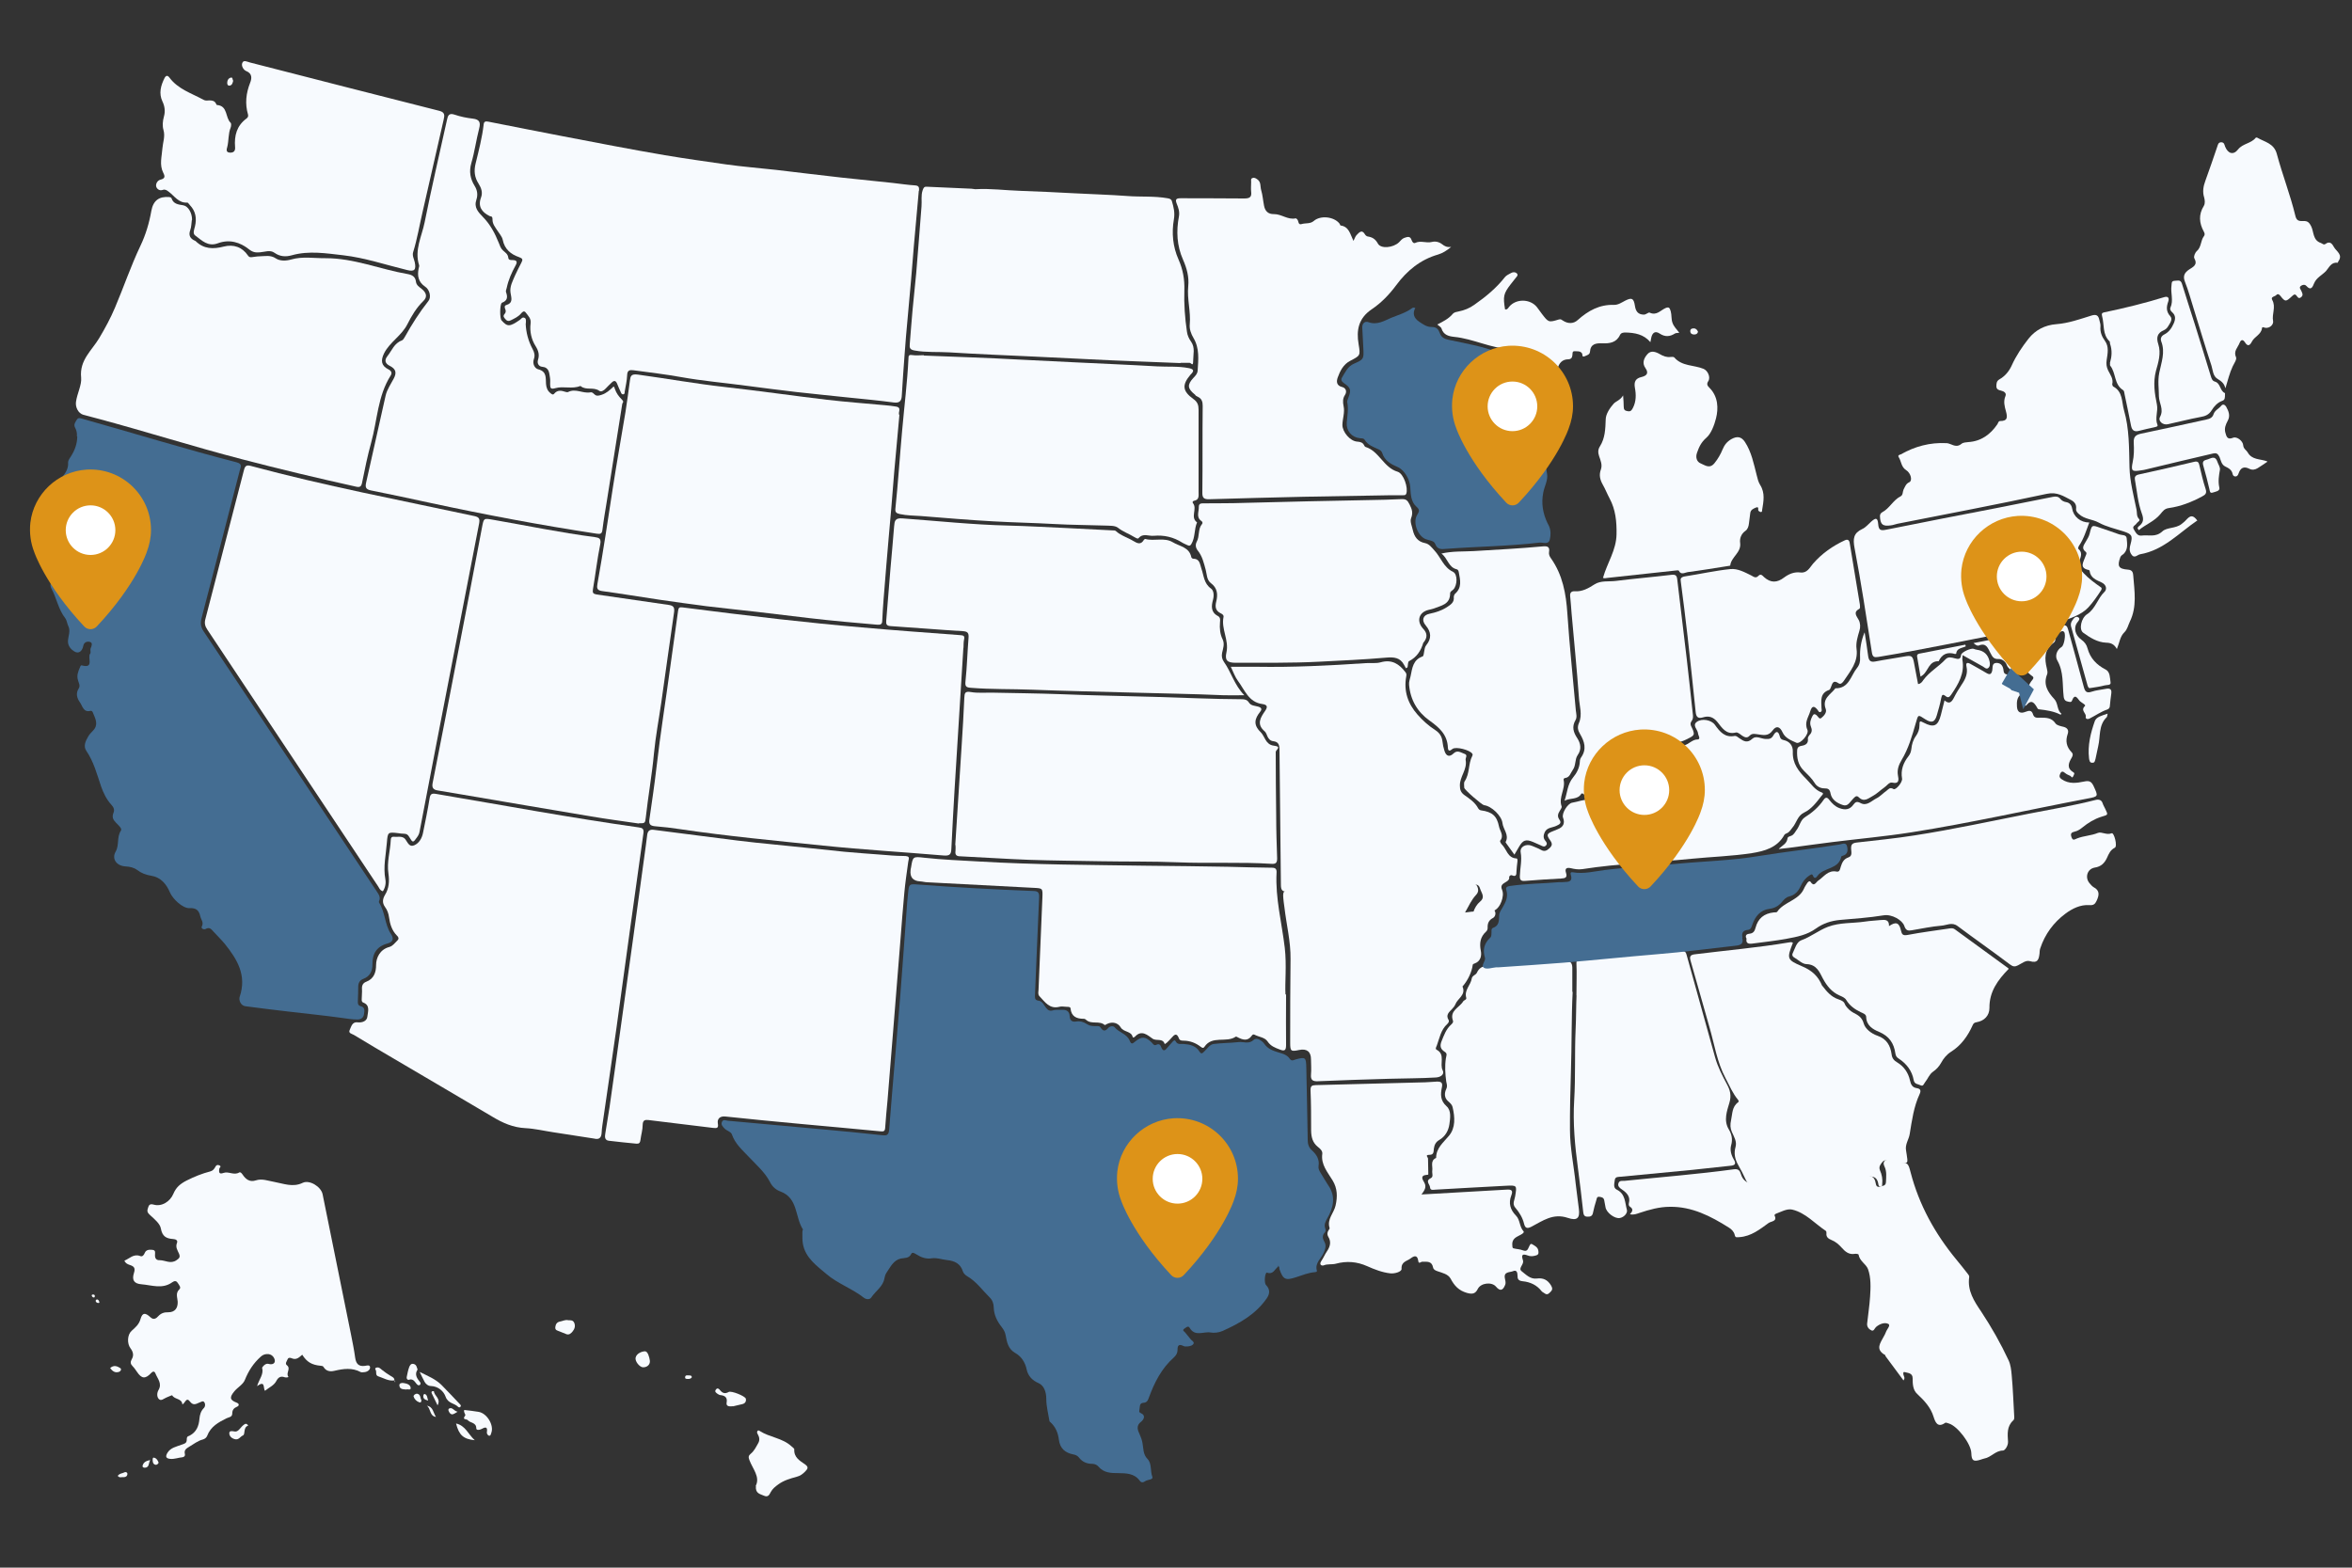 <?xml version="1.0" encoding="UTF-8"?>
<svg xmlns="http://www.w3.org/2000/svg" id="Layer_1" version="1.1" viewBox="0 0 2000 1333.3">
  <rect x="0" y="0" width="2000" height="1333.3" fill="#333333" stroke="none"/>
  <defs>
    <style>
      .st0 {
        fill: #446d92;
      }

      .st1 {
        fill: #f7fafe;
      }

      .st2 {
        fill: #dd9318;
      }

      .st3 {
        fill: #fff;
      }
    </style>
  </defs>
  <g>
    <path class="st0" d="M1086.9,1077.3c-2.9,1.8-4,7-9.5,5.1-1.7-.6-2.8,8.6-.8,10.6,3.5,3.6,3.3,7.4.4,11.5-9.4,13.4-22.9,21-37.4,27.5-3.4,1.5-7.5,1.8-10.1,1.3-5.9-1.1-13.4,3.9-17.9-4-1.3-2.2-3.3,0-4.7.9-1.8,1.3,0,2.1.8,3,1.6,2,3.3,4,4.9,6,.9,1.1,2.9,2,2.4,3.4-.7,1.7-2.8,2.3-4.6,2.5-1.3,0-2.8.3-3.8-.2-3.8-1.9-5.4-1.1-5.3,3.3,0,2.5-1.2,4.6-3.1,6.3-10.5,9.3-16.6,21.4-21.3,34.3-.9,2.4-1.6,4.1-4.7,4.3-3.6.3-2.8,3.6-3.3,6-.4,1.9-.2,2.1,1.8,3.1,3.8,1.9,1.6,5.5-.4,7-4.5,3.3-2.8,7.4-1.3,10.5,1.1,2.5,2,4.8,2.5,7.6.9,4.6.3,9.6,4.4,13.7,3.6,3.8,2.1,10.1,4,15.1.9,2.5-3.9,2.2-6,3.6-1.5,1-3.2,1.8-4.8-.4-4.5-6.3-11.7-6.3-18.2-6.4-6.4,0-12.3-.2-16.9-5.6-1.2-1.4-3.1-2.3-5.3-2.3-4.3,0-8.2-1.5-11-5.1-1.2-1.6-2.8-2.5-5-2.9-6.8-1.3-11.4-5-12.3-12.6-.7-5.7-2.8-10.9-7.3-14.9-.3-.3-.7-.5-.7-.9-1-6.2-2.7-12.5-2.7-18.7s-2-11.5-6.5-13.5c-5.3-2.3-9-6-10.2-11.7-1.3-6.1-4.5-11.1-9.9-14.1-6-3.5-6.9-9.3-8-15.1-.5-2.7-1.7-4.7-3.3-6.8-3.9-4.9-6.6-10.3-6.8-16.8,0-3.2-1.2-6.3-3.5-8.5-6.2-6.1-11.3-13.5-19.1-18-1.7-1-3.1-2.5-3.6-4-2.1-6.8-7.1-9-13.5-9.7-4.3-.4-8.5-2.2-13-1.5-4.8.8-9-.8-13-3.3-1.2-.7-3.5-2.4-4.4-.5-2,4.1-5.5,3.3-8.9,4-6.3,1.4-8.9,7.3-12.2,12.1-.9,1.3-1.4,3-1.7,4.6-1.2,7.2-7.6,10.9-11.2,16.4-1.4,2.1-4.4,1.6-6.1.4-10-7.9-22.6-12.2-32-20.3-8-6.8-18.1-13.8-20.1-25.9-.5-3.1-.4-6.2-.4-9.4s.8-2.1.5-2.6c-6.9-10.5-4-26.7-19.1-32.3-3.8-1.4-6.9-4-8.8-7.8-4.4-8.6-11.8-14.9-18.1-21.6-5.7-6.1-11.7-11.1-14.5-19.3-.7-2.1-4.4-3-6.2-4.9-1.4-1.5-3.4-3.3-2.1-5.8,1.2-2.3,3.3-.9,5-.8,30,2.7,60.1,5.4,90.1,8.2,13.6,1.3,27.2,2.6,40.9,4.1,3.8.4,5.7.2,6.1-4.8,2.9-37.8,6.4-75.6,9.4-113.4,2.1-26.6,3.9-53.1,5.9-79.7.2-2.8.5-5.5.8-8.3.8-7.4.8-7.6,8.4-7,32.7,2.5,65.4,4.2,98.1,5.5,4.2,0,5.1,1.6,4.9,5.6-1.3,27.5-2.3,55.1-3.5,82.6,0,2.7-.5,4.7,3.5,5.2,2.8.4,4.2,3.9,6.1,6.2,1.6,1.9,3,2.7,5.7,1.9,2.2-.7,4.8-.3,7.1-.4,4-.3,6.9.8,7.1,5.5.2,3.3,1.9,5,5.4,4.4s6.6.4,9.4,2.3c2.1,1.4,4.5,1.6,6.9,1.6s3.6-.3,4.6,1.3c2.1,3.2,4,3.2,6.4.4,1.6-1.9,4.5-2,5.5-.7,3.7,4.5,10.5,5.6,12.8,11.4,1.4,3.3,2.4,2.7,4.6.8,5.7-4.7,8.8-4.4,14.1.7,1.1,1.1,2,3.1,4,2,2.5-1.3,3.5.3,4.1,2,1.6,4,3.3,3,5.3.4,1.4-1.7,2.9-3.3,4.4-5,.7-.8,1.9-1.9,2.6-.4,1.6,3.2,4.4,2.1,6.8,2.3,5.3.4,10.4,1.5,13.4,6.4,1.6,2.5,2.5,1.6,4.1,0,2.6-2.3,4.5-6,8.2-6.4,7-.9,14-.8,21-1.6,4.3-.5,8.7,2.1,13-2,2.4-2.2,7,.8,8.9,3.5,2.9,4.2,7,5.7,11.4,7.1,3.9,1.2,7.9,2,10.4,5.8,1.5,2.1,3.3.8,5,.3,8.2-2.2,8.7-1.7,8.9,6.9.4,20.6.9,41.1,1.2,61.6,0,3.6.9,6.4,3.5,8.8,4,3.6,6.7,7.8,5.7,13.6-.3,2.1.7,3.9,1.8,5.7,2.2,3.5,4.1,7,6.4,10.4,6.7,9.6,4.5,19-.7,28.1-1.6,2.9-3,5.4-1.8,8.7.5,1.3.4,2.7-.5,3.6-2.3,2.5-1.7,5.1-.3,7.6,1.9,3.3.9,6-.4,9.3-2.1,5-7.8,8.8-5.9,15.4.3,1.2-1.1,1.2-2,1.3-5.3.5-10.3,2.5-15.4,4.2-9.4,3.1-11.3,2.1-14.4-6.7-.3-.9.3-2.3-1.5-3v.2l.4.5Z"></path>
    <path class="st0" d="M65.4,371c.2-2.7-.3-5-1.6-7.4-1.4-2.6.4-4.9,1.7-6.9,1.1-1.8,3.2-.9,5-.4,43.6,12.2,86.8,25.6,130.7,36.9,5.4,1.4,3.3,4.2,2.7,6.9-10.8,41.9-21.6,83.8-32.5,125.6-1.1,4.2-.8,7.4,1.7,11.2,49.1,73.6,98.1,147.4,147.1,221,1.8,2.7,3.7,5.2,2.1,8.6-.1.3-.2.8,0,1.1,5.3,8.2,4.8,18.6,10.1,26.7,2.6,3.9,2,6.8-2.7,8.1-9.4,2.5-13.1,8.6-13,17.9,0,5.6-2.1,10.1-7.7,12.2-3.2,1.2-4.4,3.6-4.4,6.9s-.1,8.1-.3,12.2c-.1,2.1.2,3.6,2.5,4.2,4,1,3,4.4,2.7,6.9-.4,2.7-2.4,4.4-5.5,4.4-4.6,0-9.2-.8-13.6-1.4-15.1-2.1-30.4-3.6-45.5-5.4-12.1-1.5-24.2-2.8-36.3-4.5-4.1-.6-5.7-5.4-4.8-8,6.2-18.2-2-31.8-12.7-45.1-3.1-3.7-6.5-7-9.7-10.5-1.7-1.9-3.3-4-6.5-2.1-1.5.8-4.2-.4-3.3-2.1,1.9-3.6-.7-5.8-1.3-8.7-1.1-5.2-3.7-7.2-9.1-6.9-5.8.3-14.4-7.9-16.7-13.4-3-7-7.7-12.9-16-14.2-4.4-.7-8.2-2.1-11.9-4.9-2.7-2-6.1-2.8-9.8-3-8.2-.5-11.8-6.8-8.5-12.5s.8-12.3,4.5-17.9c1.3-1.9-2.4-4.9-4.3-6.9-2.5-2.6-3.4-4.8-2-8.3,1-2.5.4-4.5-2-7.1-3.9-4.2-6.7-10-8.6-15.5-3.5-10.3-6.2-20.9-12.5-30.1-2.8-4.1-.5-8.6,1.6-12.2.9-1.6,2.5-3.4,4-4.9,4.9-4.9,2.3-9.9.2-14.9-.4-1.1-.9-2.3-2.3-2-6,1.5-6.7-4.1-8.9-7.2-2.5-3.5-3.8-7.6-1.1-11.8,1.6-2.4,0-4.8-.5-6.8-1.4-4.1,0-7.5,1.5-11,.3-.9.7-2.1,1.6-1.9,11,3,4.5-6.8,7.2-10,.8-.9-.3-3.1.5-4.8.8-1.8,1.7-4.4-.6-5.1-2.3-.7-5.2,0-5.8,3.4-.9,4.5-3.9,7-7.7,4.6-2.6-1.6-5.5-4.5-5.3-8.9.2-4.2,2.4-8.5.2-12.8-1-2.1-1.2-4.8-2.5-6.5-5.9-7.5-7.3-17-11.7-25.1-1.1-2-1.3-3.8,0-6.2,2.1-3.9.7-8.3.8-12.5,0-3.2.5-6.1,2.3-8.9,3.7-5.5,3.2-12.3,2.5-18-.8-7-3.3-14.2-8.2-20.2-4.1-5-3.3-11.6,1.1-16.6,3.6-4.1,7.2-8.3,10.6-12.5,2.9-3.6,5.4-7.4,5-12.4,0-2.1,1.5-3.7,2.5-5.4,3.3-5.2,5.3-10.8,5.3-17.1v.2h-.3Z"></path>
    <path class="st1" d="M781.3,162.2c-1.4,15.7-2.8,31.3-4.2,46.9-.8,9.7-1.6,19.5-2.4,29.2-1.4,15.9-2.9,31.9-4.3,47.9-.9,10.6-1.6,21.3-2.4,32-.4,6.2-.8,12.5-1.2,18.8-.3,4.4-2.3,5.9-6.9,5.3-12.7-1.7-25.6-2.9-38.4-4.2-14.8-1.6-29.7-3-44.5-4.7-14.1-1.6-28.1-3.5-42.2-5.3-18.6-2.5-37.3-4.1-55.8-7.4-13.4-2.4-27-4-40.4-5.8-3.1-.4-5.2,0-5.3,4.1-.2,4.8-1.3,9.4-2.1,14.2,0,.9,0,2-1.2,2.2-1.1.1-1.7-.7-2-1.6-1.2-2.5-2.3-5.1-3.3-7.6-1.1-2.6-2.6-2.8-4.6-.8s-3.5,3.3-5.1,5.1c-1.5,1.6-3.8,3.1-5.4,1.9-4.8-3.5-11.1-.2-15.7-3.9-.1-.1-.4-.3-.5-.2-6.9,2.8-14.3-.1-21,1.8-4.2,1.2-4.5,0-4.6-3.1,0-1.9.2-3.7-.1-5.6-.8-4.1-.4-8.9-6.9-9.5-2.2-.2-4.4-2.4-3.3-5.9,1.3-4.1.5-7.6-2.1-11.7-3.5-5.5-5.1-12.4-4.2-19.2.6-4.2-2.1-6.5-4.1-9.2-1.5-2.1-3-.5-4,.7-2.4,2.8-5.5,4.2-8.7,5.8-1.8.9-3.1.8-4.4-.7s-2.7-2.7-.9-4.7c1.1-1.2,1.2-2.7.5-4.2-.6-1.4-.7-2.9.8-3.3,6.2-1.9,4.4-6,3.7-10.6-.8-5.2,1.9-10,3.9-14.7,1.6-3.7,3.6-7.3,5.4-10.9,1.3-2.5,1.1-3.5-2-4.6-7-2.4-12.3-6.7-13.9-14.7-.6-2.9-3-5.4-4.7-8.1-1.8-2.8-4-5.4-4-9s-1.3-2.5-2.6-3.2c-6.5-3.3-10-8.1-7.2-15.6,1.7-4.5.2-8.3-2.1-12-3.4-5.3-4-10.7-2.5-16.9,2.7-11.1,5.6-22.2,6.9-33.5.3-2.9,2.3-2.5,4.1-2.2,21.1,4.1,42.2,8.4,63.3,12.4,28.9,5.5,57.8,11.2,86.7,16.1,17.2,2.9,34.5,5.3,51.8,7.8,14.2,2,28.5,3.1,42.8,4.7,18.5,2.1,36.8,4.5,55.3,6.5,14.6,1.6,29.3,3.1,43.9,4.6,6.4.7,12.7,1.7,19.2,2.1,3.5.3,3.1,2.4,3.1,4.5h-.2Z"></path>
    <path class="st1" d="M606.4,959.3c-10.7-1.3-21.4-2.6-32.1-3.9-7.6-.9-15.3-1.9-22.9-2.8-2.8-.3-4.8,0-4.9,4,0,4.4-1.4,8.7-1.9,13-.3,2.4-1.2,3.3-3.5,3.1-7.8-.8-15.7-1.5-23.5-2.5-3.6-.5-3.3-3.6-2.9-6.1,1.1-7.5,2.5-14.9,3.6-22.3,3.3-22.8,6.4-45.7,9.6-68.5,3.6-25.6,7.2-51.2,10.7-76.8,3.1-22.7,6.2-45.3,9.3-68,.8-6,1.7-12.1,2.4-18.1.4-3.5,1.9-5.2,5.8-4.6,13.1,1.8,26.4,3.3,39.6,5.1,20.7,2.7,41.4,5.4,62.1,7.3,20.1,1.9,40,4.2,60,6.2,10.5,1,21,1.7,31.5,2.5,6.2.5,12.5,1.1,18.8,1.1s4.7,1.7,4.2,5.1c-1.2,8.7-2.5,17.4-3.3,26.1-1.2,12.5-2.1,25-3.1,37.5-2.2,27.1-4.3,54.1-6.5,81.2-1.6,19.3-3.1,38.6-4.7,58-.7,7.7-1.5,15.4-2,23.2-.2,3-1.2,3.4-4.1,3.1-22.2-2.2-44.5-4.1-66.8-6.2-21.7-2-43.4-4.1-65-6.4-5-.5-7,2.3-6.4,5.9.8,4.4-1.2,4-3.9,3.8h0Z"></path>
    <path class="st1" d="M505.4,968.4c-11.6-1.8-23.3-3.6-34.9-5.4-7.9-1.2-15.8-3.1-23.7-3.5-10.4-.5-19.3-4.4-27.9-9.6-27.3-16.2-54.7-32.2-82-48.3-12-7.1-24.1-14.1-36-21.4-1.4-.9-5-1.3-3.5-4.3,1.3-2.8,2.1-6.9,6.5-6.4s8.2-1.2,8.5-5c.4-3.9,2.6-9.5-3.5-11.8-1.6-.7-1.3-2-1.3-3.3,0-2.8.4-5.6.2-8.3-.2-3,.9-5.1,3.6-6.1,6.6-2.5,8.4-8.1,8.4-14.2s3.2-13.3,11.3-15.4c2.9-.8,4.7-3.5,6.8-5.5,1.8-1.7.7-3.2-.5-4.3-4.2-4.3-5.8-9.7-6.6-15.5-.4-3.1-1.5-6.2-3.4-8.7-2.6-3.6-2-7,0-10.3,3.5-5.7,3.8-11.8,2.9-18.2-1.5-9.7,1.6-19.1,2-28.7,0-1.4.7-2.7,2.4-2.5,3.4.3,7.5-1,9.9,2,2.1,2.8,3.4,7.1,7.7,5.2,4.1-1.8,6.5-6,7.4-10.5,2-9.8,4-19.6,5.6-29.4.6-3.6,1.7-4.4,5.4-3.8,57.4,9.7,114.7,20.4,172.4,28.5,3.2.4,4.6,1.2,4,5.2-7.8,55.1-15.3,110.3-22.9,165.4-3.9,27.6-8,55.2-12,82.9-.3,2-.5,4-.6,6.1-.2,4.1-1.9,6.2-6.3,5.1h.1Z"></path>
    <path class="st1" d="M325.3,757.9c-2.3-.7-2.8-2.6-3.8-4.1-48.4-72.8-96.8-145.5-145.2-218.3-1.9-2.8-2.6-5.4-1.7-8.8,11-42.2,21.9-84.5,32.8-126.7.9-3.6,2-4.8,6-3.7,62.7,16.9,126.5,29,189.9,42.6,4.3.9,4.8,2.5,4.1,6.4-12.1,62.4-24.2,124.8-36.3,187.3-4.8,24.9-9.6,49.7-14.3,74.6-.3,1.7-.9,3.1-1.9,4.5-3.7,5.3-3.8,5.4-7,0-1.1-1.9-2.3-2.6-4.4-2.6s-3.3-.3-5-.5c-8.6-1-8.8-.9-9.5,7.8-.8,10.5-3.3,20.8-1.3,31.5.6,3.3-.1,7-2.1,10.1h-.3Z"></path>
    <path class="st1" d="M819.2,550.9c-2.5,40.2-5,80.5-7.5,120.8-1,16.6-1.9,33.3-2.7,49.9-.2,4.6-.9,6.5-6.7,6-34.1-2.9-68.3-4.9-102.3-8.4-40.6-4.2-81.4-8-121.8-14-7.1-1.1-14.3-1.9-21.5-2.5-3.8-.4-5.1-1.8-4.5-5.7,2.1-14.6,4.3-29.3,6-44,3.3-29,8-57.9,11.9-86.8,2.1-15.6,4.4-31.1,6.5-46.7.4-2.6,1-3.3,3.8-2.9,27.4,3.5,54.7,6.9,82.1,10,23.4,2.6,46.7,5,70.1,7,28,2.5,56,4.5,84.1,6.6,2.4.2,3.8.5,3.1,3.6-.5,2.3-.4,4.8-.5,7.2h0Z"></path>
    <path class="st1" d="M764.8,352.9c-1.5,16.5-3,32.4-4.4,48.4-.9,10.3-1.6,20.6-2.5,30.9-1.4,16.1-2.9,32.3-4.2,48.4-.8,9.9-1.6,19.8-2.4,29.7-.4,5.9-.9,11.8-1.1,17.7,0,3.3-2,3.5-4.4,3.3-9.4-.8-18.7-1.6-28.1-2.5-9.9-.9-19.8-2-29.6-3.1-14.8-1.7-29.6-3.6-44.4-5.3-14.3-1.6-28.5-3.1-42.8-4.8-13.3-1.7-26.6-3.6-39.9-5.5-16.4-2.4-32.7-5.2-49.1-7.4-4.5-.6-4.4-2.9-3.9-6,4.9-27.4,9-54.8,13.2-82.3,3.3-21.5,7.2-42.8,10.7-64.2,1.4-8.7,2.5-17.5,3.7-26.2.5-4,.9-6.2,6.8-5.4,24.8,3.4,49.4,7.8,74.3,10.6,28.9,3.2,57.6,7.4,86.5,10.8,16.3,1.9,32.6,3.1,48.9,4.6,3.3.3,6.6.6,9.9,1.2,5.3.9,1.1,5.3,2.8,7.2h0Z"></path>
    <path class="st1" d="M163.1,187.4c-.4,2.4-.3,5.5-1.3,8.2-1.7,4.6-.1,7.4,4.1,9.2.2,0,.3.2.5.3,6.9,6.8,14.9,6.9,23.9,4.6,8.2-2.1,15.6.3,20.6,7.7,1,1.5,2,1.4,3.3,1.3,2.2-.2,4.4-.7,6.6-.7,4.7-.1,9.2-1.3,13.8,1.8,3.7,2.4,8.8,2.1,13,.9,9.7-2.8,19.4-1,29.1-1.1,24.3-.1,46.6,9.5,70,13.5,3.9.7,6.5,2.3,7,6.5.4,3.1,2.9,4.5,5,6.2,3.6,3,5.2,6.5,1.2,10.3-5.8,5.6-10,12.7-13.4,19.5-5,10-15,15.2-19.9,24.9-3,6.1-2.5,10.5,3.6,13.6,2.4,1.2,3.5,2.9,2,5.3-11.1,17.4-11.3,38-16.6,57.1-3.1,11.2-5.4,22.6-7.7,34-.7,3.6-2.1,4.1-5.2,3.4-32.4-7.2-64.8-14.9-96.9-23.3-41.3-10.7-82-23.7-123.2-34.7-3.9-1-7.8-2-11.7-3.1-4.3-1.2-6.9-6.4-6.3-10.9.9-7.1,5-14.4,4.4-20.7-1.6-15,9.2-23.2,15.4-33.7,5-8.4,9.6-16.9,13.4-25.9,7.4-17.4,13.4-35.3,21.6-52.5,4.5-9.4,7.5-19.5,9.3-29.8,1.6-8.8,6.6-12.4,15.2-11.7.7,0,1.7.4,1.9.9,1.6,5,5.6,5.4,10,6.1,4.2.7,7.5,6.4,7.5,12.2h0l-.2.6Z"></path>
    <path class="st1" d="M543.1,700.4c-12.9-1.9-26.7-3.7-40.3-6-36.6-6.1-73.2-12.4-109.7-18.6-6.9-1.2-13.8-2.4-20.8-3.5-4-.6-5.2-2.4-4.4-6.4,7.3-36.9,14.5-73.9,21.6-110.9,6.9-35.5,13.7-71.1,20.4-106.6,1.5-7.8,1.4-7.7,9-6.4,28.9,5,57.7,11,86.8,14.8,3.7.5,5.7,1.2,4.7,6.2-2.6,12.6-4,25.5-6.2,38.2-.5,3,.2,3.9,3.1,4.4,20.4,2.9,40.9,6,61.4,8.9,4.1.6,5,2.2,4.5,6.2-3.7,25.4-7.2,50.8-10.8,76.2-2.1,14.6-4.9,29.2-6.3,43.8-1.7,18.4-5,36.6-7,54.9-.5,4.5-.8,4.7-5.8,4.6h0l-.2.2Z"></path>
    <path class="st1" d="M1150.8,205.1c1.3-2.5,1.7-4.1,2.7-5.1,2.1-2.1,4.5-5.4,7.3-.5.4.7,1.3,1.4,2.1,1.6,4,.6,6.6,2.1,8.8,6.1,2.5,4.6,12.9,3.6,17.9-1.1,1.5-1.4,2.5-3.1,4.6-3.8,2.7-.9,4.9-1.7,6.1,1.8.5,1.5,1.6,3.2,3.1,2.5,4.6-2.3,9.4.4,14.1-.8,3.1-.8,6.2-.1,8.9,2,1.9,1.5,4,2.7,7.6,2.2-4,3.3-7.3,5.3-11.2,6.5-15,4.3-26.4,13.7-35.5,26-5.9,8-12.8,15.1-20.8,20.5-11.3,7.6-13.3,17.7-11.2,29.9,1.6,9.6,1.4,9.5-7.2,14-5.8,3-8.6,8.6-10.6,14.2-1.1,3.1-1.3,6.9,3.9,8.1,2.8.7,4.3,3.6,2.3,6.7-2,3-1.9,6.1-1.2,9.5,1.2,5.3-.9,10.6-1,16,0,6,6.5,13.8,12.6,14.2,2.7.2,4.7.7,5.9,3.2.3.5.6,1.1,1.1,1.3,11.7,3.6,15.3,17.5,27.3,21.1,5.2,1.5,9.2,13.8,7.4,18.7-.5,1.4-1.7,1.3-2.7,1.3h-10c-24.8.4-49.6.8-74.4,1.3-26.8.6-53.6,1.3-80.5,2.1-4.7.1-5.9-1.3-5.8-5.9.3-24.4,0-48.9.3-73.4,0-3.5-.7-6.1-3.9-7.7s-1.8-1.3-2.7-2c-6.4-5.1-6.7-8.4-1.3-14.2,1.7-1.8,3.4-3.5,3.6-6.1.6-9.5,1.7-19-3.5-27.8-2.1-3.5-3.6-7.7-3.2-11.6,1-10.9-2.4-21.5-1.3-32.4.8-8-1.2-15.3-4.4-22.6-5.3-11.9-5.9-24.3-3.5-36.9.7-3.9-.5-7.4-1.9-10.8-1.5-3.8-.3-4.6,3.5-4.6,18,.1,36,0,53.9.2,4.6,0,6.5-1.1,5.9-5.8-.3-2.7,0-5.6,0-8.3,0-1.2-.5-2.8,1.2-3.3,1.6-.6,2.8.3,4,1.1,3.4,2.3,2.4,6,3.3,9.1,1.3,4.4,1.6,9,2.5,13.5.9,4.6,3.6,7.1,8.4,7,6.4-.1,11.8,5.1,18.5,3.6.4,0,.9.5,1.3.9,1.3,1.3.6,4.9,3.6,4,3.5-1.1,7.4,0,10.5-2.7,5.6-4.9,17-3.7,21.7,2.1.5.5.7,1.8,1.1,1.8,7.1.9,8.1,7.3,10.9,13.1h0v.2Z"></path>
    <path class="st1" d="M812.3,718.7c1.8-28,3.6-56,5.4-84.1.9-13.7,1.7-27.3,2.3-41,.2-4.1.5-5.9,5.6-5,5.8,1,11.8.4,17.7.5,19.4.4,38.9.6,58.3,1.3,26.8,1.1,53.6,1.5,80.5,2.3,24.6.7,49.2,1.9,73.8,2,2.5,0,4.6.4,6.1,2.8,1.7,2.8,5.2,2.7,7.9,3.5,2.8.8,3.4,2.2,1.7,4.3-4.6,5.8-6.2,11,.3,17.3,3.8,3.7,4.1,10.7,11.3,11.6s1.6,3.4,1.6,5.4c0,18.3.2,36.7.4,55,0,11.8.4,23.7.8,35.5,0,3.8-1.2,4.8-4.7,4.6-26.6-1.7-53.3-.2-79.9-1.3-21.8-.9-43.7-.5-65.5-.9-20.2-.4-40.4-.5-60.5-1.2-19.6-.7-39.1-2.1-58.7-3-3.4,0-4.7-1.2-4.2-4.6.2-1.6,0-3.3,0-5h-.2Z"></path>
    <path class="st1" d="M447,275.2c.3,7.7,2.3,15,5.9,21.7,1.6,2.9,2.1,5.6,1.1,8.4-1.5,4.2.8,8.1,3.7,8.8,7.5,1.9,6.2,7.6,6.6,12.5.3,3.2,1.2,5.7,3.7,7.7,1.1.9,2.2,1.9,3.3.5,2.8-3.4,6.2-2.6,9.6-1.5.7.2,1.6.4,2.2.1,6.4-3.3,12.6,1.5,18.9.3,2.8-.6,3.3,3.3,6.7,2.8,4.3-.7,7.5-2.7,10.5-5.4s2.7-3.2,3.7-.2c1.2,3.5,3.2,6.2,5.7,8.7s.7,2.6.5,4.1c-4.4,27.5-8.8,55.1-13.1,82.6-1.3,8-2.7,16-3.7,24.1-.4,3.5-1.5,4-4.9,3.5-47.5-7.2-94.6-16.1-141.6-26.2-16.8-3.6-33.6-7.3-50.4-10.6-4.4-.9-4.9-2.7-4.1-6.5,5.6-24.7,11.1-49.4,16.6-74.1,1.2-5.3,4.4-9.7,6.9-14.5,2.7-5.1,1.8-8.2-3.3-10.8-4.2-2.1-4.8-4.9-2-8.4,3.7-4.6,5.7-10.9,12.1-13.2,1.2-.4,2.1-2.1,2.8-3.3,5.9-10.6,12.3-20.7,19.9-30.3,2.6-3.2,1.1-9.7-2.8-12.2-5.8-3.9-6.8-9.2-5.5-15.5.2-.9.6-1.9.4-2.7-4.2-12.9,2.3-24.6,4.7-36.6,5.8-29.1,12.6-58.1,19-87.1.7-3.3,1.5-6.1,6.4-4.4,5,1.7,10.3,2.8,15.6,3.4,5.8.7,6.7,3.3,5.3,8.6-2.5,9.7-3.8,19.6-6.6,29.2-2.1,7.2-.9,13.4,2.8,19.4,2.4,3.8,2.8,7.8,1.5,11.7-2.3,6.8,1.6,10.6,5.7,14.9,6.1,6.2,10.1,13.8,13.3,21.8,1,2.4,1.6,4.7,3.6,6.5,1.8,1.7,4.2,3,4.5,6.1.2,2.4,2.3,2,3.9,2.1,3.8.1,3.8,1.9,2.3,4.6-3.3,6-6.1,12.2-7.5,19-.3,1.2-1,2.7-.6,3.7,1.5,4,1.3,7.2-3.3,8.9-.2,0-.3.2-.4.3-1.6,1.7-1.7,13.1-.1,14.8,5,5.6,6.9,5.5,15.5-.4,1.3-.9,2.1-2.8,4.2-1.7,1,.5,1.2,1.5.9,4.9h.1-.2Z"></path>
    <path class="st1" d="M785.5,302.4c26.9,1.1,53.9,1.9,80.7,3.4,15.5.8,30.9,1.5,46.4,2.3,23.8,1.2,47.5,2.1,71.3,3.5,9,.5,18.1-.3,27,1.5,4.1.8,4.8,2.2,1.8,5.2,0,.1-.3.3-.4.4-7.3,8.6-6.9,13.9,2.4,20.6,3.6,2.5,4.5,5.2,4.5,9.2,0,23.3,0,46.7,0,70,0,3.1.7,6.6-3.8,7.4-1.1.2-1.7,1.2-1,2,4,4.9-2.6,12,3.5,16.4-2.6,5.9-1.4,12.8-4.9,18.5-.9,1.5-1.8,1.6-3.2.9-1.5-.8-3.1-1.3-4.5-2.2-7.4-4.7-15.5-6.6-24.3-5.8-4.3.4-9-2.5-12.8,2-.8.9-2.5-.3-3.6-.9-4.5-2.8-9.6-4.5-13.9-7.9-2.6-2.1-7.4-1.7-11.2-1.9-14.2-.5-28.4-.5-42.6-1.3-17.5-1-35.1-1.3-52.5-2.3-20.4-1.1-40.8-2.9-61.2-4.5-6-.4-12.1-.4-18.1-1.7-3.2-.7-4-1.8-3.7-4.7,2.3-22,3.7-44,5.7-66,1.8-20.6,4.4-41,5.4-61.6,0-2.1.2-3.4,3.1-2.9,3.2.5,6.6.1,10,.1v.4h0Z"></path>
    <path class="st1" d="M1057.7,591.3c-6.8,0-12.1.2-17.4,0-26.6-1.2-53.2-1.5-79.8-2.3-27.5-.8-55.1-1.3-82.6-2.4-17.4-.7-34.8-.2-52.1-1.6-4.3-.3-5.3-1.1-4.8-5.7,1.3-12.3,1.6-24.7,2.6-37,.3-4.1-.9-5.3-5.1-5.5-20.4-1.2-40.9-3-61.3-4.3-3.6-.2-3.8-2-3.6-4.7,1.2-14.7,2.4-29.5,3.6-44.2,1-12,2.2-23.9,3.1-35.9.4-4.6.7-7.3,7.1-6.8,30,2.2,60,5.4,90.1,6.1,16.5.4,32.9,1.4,49.3,2.1,13.1.6,26.2,1.3,39.3,2,.9,0,2.1,0,2.7.5,4.3,4,10,5.5,14.9,8.5,3.2,1.9,6.3,3.6,8.9-.8.3-.4.9-1,1.3-.9,7.7,2.1,16.1-1.6,23.4,2.8,5.7,3.5,13.9,4,15.7,12.6,0,.6,1.1,1.4,1.6,1.4,5.8,0,5.7,4.8,7,8.4,2.1,5.9,2,12.6,8.2,17,2.4,1.7,2.6,5.9,1.7,9.4-1.5,5.4-2,10.7,4.1,13.9,2.3,1.2,2,3.4,1.8,5.4-.4,5.1,0,10,2.3,14.6,1.8,3.9.3,7.7-.5,11.4-.6,3.1,0,5.3,1.6,7.7,6.2,8.7,8.7,19.5,17.3,28.3h-.4Z"></path>
    <path class="st1" d="M1003.8,308.8c-26.2-1.1-52.4-1.9-78.6-3.3-15.1-.8-30.2-1.5-45.3-2.2-24.2-1.1-48.3-2.1-72.4-3.6-9.9-.6-19.9.2-29.8-1.6-4-.7-4.4-2.3-4.1-5.4.8-9.7,1.5-19.5,2.4-29.2.9-10.5,2.2-20.8,3.1-31.3,1.6-18.9,3-37.8,4.5-56.7.4-4.6-.6-9.2,1-13.8.7-1.9,1.2-3,3.3-2.9,12.7.6,25.4,1.1,38.1,1.7,1.3,0,2.6.5,3.8.4,12.6-.7,25.1,1,37.6,1.4,15.5.5,30.9,1.3,46.4,2.1,14.9.8,29.9,1.2,44.7,2.3,11.4.9,22.9-.1,34.2,1.9,1.8.3,3.3.7,3.8,2.5,1.5,5,2.7,9.8,1.7,15.5-2,11.5-.9,23.2,3.9,34,3.8,8.5,5.3,17.1,5,26.3-.4,11.8.5,23.6,2.2,35.2.4,3.1,1.7,6,3.6,8.6,3.5,5,1.7,10.8,1.7,16.2s-1.7,1.7-3,1.7h-7.8v-.2h0v.4Z"></path>
    <path class="st1" d="M1093.6,845.7c0,17.6-.2,30.4,0,43.2,0,4.8-1.5,5.2-5.4,3.7-4-1.5-7.7-2.9-10.3-6.8-2.4-3.6-7.4-3.8-11.2-5.8-1-.5-1.7,0-2.3.9-3.3,4.7-7.4,3.6-11.6,1.5-.7-.3-1.6-1-2-.7-8,5.5-20-1.3-26.6,8.6-.8,1.3-1.8,1.1-3.2,0-4.1-3.2-8.9-5.1-14.3-5.2-1.7,0-3.5,0-4.2-1.9-1.9-5.2-4-3.2-6.4-.4-1.2,1.4-2.5,2.7-3.9,4-.5.5-1.2.8-1.8,1.2-1.6-5.4-7-2.3-10.3-4.6-4.2-2.9-9.3-7.9-15-1.7-.5.5-1.7,1-1.9.4-1.2-5.4-7.7-4-10.3-8.4-2.2-3.7-6.9-5.1-11.6-2.8-.7.3-1.7,1.1-1.9.9-4.5-4-11.2-.3-15.7-4.3-.5-.5-1.3-1-2-1-6.2,0-10.7-1.8-11.4-8.9,0-1.3-2.1-1.3-3.4-1.3-2,0-4.2-.6-6.1,0-8.4,2.1-12.2-4.1-16.9-9-1.5-1.6-.9-3.5-.8-5.3,1.1-26.2,2.2-52.5,3.3-78.7.3-8,.2-7.8-7.8-8.2-29.9-1.5-59.8-3.1-89.7-4.7-2.2,0-4.4-.7-6.6-.8q-9-.5-8-9.6c0-.7.3-1.5.4-2.2,1.5-9.4,1.6-9.4,11.2-8.3,15.4,1.7,30.9,2.3,46.5,3.2,47.5,2.8,95.1,2.9,142.6,3.6,23.1.3,46.3.4,69.4.9,12.4.3,24.8.7,37.2.8,3.3,0,4.1,1.4,3.9,4.4-1.1,21.6,4.5,42.5,7,63.8,1.7,14.8,0,29.6.6,39.6h.4Z"></path>
    <path class="st1" d="M1252.8,775.8c1.3-3.9,3.2-6.8,5.7-8.9,4.8-4,1.1-7.5,0-11.3-1.2-4.2-4.4-3.2-7.2-3.1-40.7,1.5-81.4,3-122.1,4.5-11.3.4-22.6.7-33.9,1.3-4.4.3-6.1-.7-6.1-5.6-.3-38.3-.9-76.7-1.2-115,0-4.1-.8-6.8-5.3-7.3-2.5-.3-3.9-1.9-4.9-4-.7-1.5-1.2-3.4-2.4-4.4-7.2-6.1-3.5-11.8.4-17.4,2.4-3.5,1.8-5.2-2.3-5.8-11.8-1.5-15.1-12.1-20.9-19.8-2.4-3.2-3.7-7.2-6-11.9,7.8,0,14.9,0,22,0,30.9.5,61.8-1,92.7-3.1,4.2-.3,8.8.4,12.7-.7,9.5-2.7,15.7,1.3,21.1,8.4,1,1.3.9,2.1.7,3.5-2.3,12.5,1.3,23.2,9.6,32.6,4.4,5,9.4,9.5,15,13.1,3.7,2.4,5.7,5.4,6.2,9.8.3,2.6.8,5.1,1.6,7.6,1.4,4.9,4.3,5.9,7.8,2.5,3.3-3.2,6.2-.7,9.2.3,3.3,1,.7,3.6,1.1,5.3,1.5,8.1-5.1,14.1-4.9,21.8,0,3.4.8,5.8,3.8,8,4.4,3.1,8.9,6.1,11.6,11,.5.9,1.2,1.8,2.5,2,9.7,1.3,13.6,4.8,15.4,13.9.8,3.9,4.5,7.6.9,12-.3.4.7,2.5,1.6,3.3,4,3.9,4.7,11.3,12.2,11.7,1.2,0,1,1.8.9,2.9-.3,2.8-.7,5.5-.8,8.3,0,2.4-.2,4.7-3.7,3.2-.3,0-.9-.3-1.1-.2-.5.4-1.5,1.1-1.4,1.5,1,5.3-8.9,4.2-6.1,10.8,1.3,3.1.8,6.6-.5,10.2-2.6,7-7.3,9.6-14.3,9.1-3.1-.2-6.2,0-9.8,0h.2Z"></path>
    <path class="st1" d="M138.5,161.5c-2.9,1.1-5.2-.9-5.7-2.9-.5-2.3,1.1-5.2,3.7-5.8,4-1,3.9-2.8,2.3-5.9-3.4-6.8-1.2-13.7-.7-20.7.4-5.2,2.5-10.1.9-15.7-1-3.4-.7-7.5.4-11.4,1.2-4.2.8-8.6-1.3-12.9-3.2-6.8-1.4-13.4,1.8-19.8,1.2-2.3,2.6-2.5,4.1-.5,7.4,10,18.9,13.4,29.1,19,1.6.9,3.3.6,4.9.5,2.4,0,4.4.3,5.6,2.6.3.5.5,1.3.9,1.3,9.4.7,6.9,10.7,11.6,15.1.7.7.5,3,0,4.2-2.1,5.2-1.5,10.9-2.8,16.2-.4,1.6-1.7,4.8,2.1,5,3.3.2,4.8-1.4,4.5-4.7-.8-9.7,1.4-18.2,9.7-24.3,1.1-.8,1.7-1.9,1.3-3.4-2.7-9.2-1.7-18.1,1.8-27,1.3-3.3,2.2-7.8-3.4-10-2.2-.9-4.3-4.3-3.3-6.8,1.1-2.9,4.1-1.1,6.4-.5,53.8,13.8,107.5,27.6,161.3,41.2,4.7,1.2,4.4,3.9,3.6,7.3-6,26.1-11.9,52.3-17.9,78.4-2.7,11.5-4.6,23.2-8.1,34.5-.9,3,.8,5.8,1.4,8.6,1.3,6.4-.3,8.1-6.4,6.6-18.2-4.4-36.1-10.5-54.5-12.6-14.2-1.6-29.1-4.1-43.6,0-5,1.4-10,1.3-14.8-2.1-3.7-2.7-8.3-.7-12.4-.4-3.6.3-6,0-9.2-2.5-7.7-6.2-16.9-8.8-26.5-5.2-8.6,3.2-13.7-2.5-19.3-6.6-2.4-1.7-.8-5.3-.2-7.8,1.6-6.8.6-12.9-4.3-18-.8-.8-1.6-2.3-2.3-2.2-7.4.5-10.9-5.7-15.8-9.3-1.5-1.1-2.9-2.2-4.9-1.5h0Z"></path>
    <path class="st1" d="M155.1,1194.6c-.4-5.5-6.6-4.1-8.7-7.9-.1-.2-3.2,1.2-4.9,1.9-2.1.8-4.5,3.4-6.5,1.2-1.8-1.9-1.5-5.3-.3-7.4,3.4-5.7-.7-9.7-2.5-14.2-.4-1.1-1.5-2.8-3.7-.4-5,5.3-8.1,4.8-12-1-1.2-1.7-2.3-3.4-3.7-4.8-1.9-1.9-2.1-3.6-.8-5.9,2-3.3,1.2-6.4-1-9.3-3.1-4.1-2.8-11.6.9-14.9,3.2-2.9,6.3-5.4,7.6-10.1,1.6-5.5,4-5.6,8.5-1.4,2.8,2.6,5.1.7,6.7-1.1,2.4-2.5,5-3.3,8.4-3.2,5.6,0,8.2-3.5,8-9-.2-3.5-2.1-7.3,1.5-10.6,1.6-1.5-.4-3.7-1.5-5.4-1.5-2.4-3.3-1.4-4.8-.4-8.3,5.9-17.3,2.3-25.9,1.6-6.5-.5-8.4-3.6-6.5-9.6,1.4-4.4,0-5.7-3.7-6.9-1.7-.6-3.5-1.3-4.4-3.6,4.4-1.8,7.8-6.1,13.5-3.9,1.7.7,3-.7,3.7-2.5,1.2-3.1,4-3,6.5-2.8,3.3.2,2.2,2.9,2.3,4.7,0,2.7,1.2,4.2,4,4.1,4.7,0,9.2,3.5,14.3,0,2.5-1.7,3.3-2.7,2.1-5.6-1.2-2.8-3.2-5.4-1.7-9.1.9-2.2-1.1-3.2-3.3-3.3-5.7-.4-9.2-2.1-10.4-8.9-.7-4.1-5.2-7.8-8.8-11.1-1.6-1.5-3.3-2.8-2.4-5.6.9-2.8,1.1-4.8,5.3-3.6,6.6,1.8,13.7-2.6,16.5-9.2,2.3-5.5,5.7-8.5,11.4-11.4,6.6-3.3,13-5.9,20-7.7,2.1-.5,3.4-2.1,4.4-4,.6-1.2,1.6-1.9,3.2-1.2,2.3,1,.3,1.9.1,2.8-.4,2.6-.6,5.2,3.5,3.7,4.4-1.6,8.9,2.3,13.4-.4,1-.6,2,.5,2.9,1.8,2.6,3.9,6,6.7,11.3,4.9,5.3-1.7,10.3.4,15.5,1.3,7.9,1.4,15.9,4.9,24.3.8,5.7-2.8,15.5,3.2,16.9,9.6,8.1,39.8,16.1,79.7,24.2,119.5,1.3,6.5,2.6,13,3.5,19.5.7,5,2.7,7.8,8.2,7.1,1.5-.2,4.4-1.3,4.5,1.3,0,2.1-2.2,3.7-4.6,4-1.1,0-2.4.4-3.3,0-7.4-4-14.8-2.9-22.5-1.1-3.3.8-7,.5-9.2-3.3-.5-.9-1.5-.9-2.4-1-7.6-.7-11.8-3.2-15.7-9.4-2.6,2.2-5,4.8-9,3-1.2-.5-2.8-.7-3.4.8-.6,1.6-2.5,3.7-.7,5.1,3.8,2.9-1.1,6.7,1.3,9.8.5.6-2.1.8-3,.5-3.5-1.3-5.6,0-7.2,3.1-2.1,4-6.2,5.5-9.7,8.4-1.7-2.4.5-9.2-6.7-4,1.8-6,5.8-10,4.3-15.5-.1-.5,2.7-4.3,5.5-3.4,3.1.9,5.5-.3,5.3-2.8-.2-2.3-2.1-5.1-5.3-5.5-2.5-.3-4.8.4-6.6,2.1-6.2,5.5-10.5,12.1-13.6,19.9-1.6,3.9-6.1,6.2-8.9,9.6-4.3,5.2-4,7.4,2,9.7.6.2,1.4.7,1.6,1.3.4,1-.4,1.7-1.3,2.1-2.7,1.1-4.1,2.7-4.1,5.8s-2.8,3.1-4.7,4c-6.9,3.4-13.6,7-16.6,14.9-.6,1.6-2,2.7-3.7,3.2-4.4,1.1-7.7,3.9-11.5,6.1-2.7,1.6-4.6,2.9-3.8,6.2.4,1.7-.7,2.6-2,2.8-3.5.3-6.8,1.7-10.4,1.4-4.1-.4-4.1-2.3-2.4-5.2,2.7-4.4,7.6-5.2,11.8-6.8,2.4-.9,4.6-1.1,4.6-4.3s1.2-2.8,2.5-3.5c5.8-3.1,7.8-8.2,8.3-14.4.3-3.3,1.2-6.5,3.7-9,1.3-1.3,1.4-3.3.6-4.7-1.2-2.1-2.9-.4-4.4,0-2.8,1.2-5.2,2.8-8-.9-3.1-4.1-4,1.3-6.4,2.5h0Z"></path>
    <path class="st1" d="M1524.6,801.8c-5.1,13.3-5.6,14.4,7.9,20.1,8.5,3.6,13.6,8.5,16.9,16.4,0,0,.3.3.4.4,3.6,4.7,7.4,9.2,13.4,11.2s4.8,3.5,6.5,5.8,3.6,4.1,6.1,5.5c4,2.1,7.5,3.8,9,9.3,1.3,4.6,6.5,8.6,11.7,10.4,7.7,2.6,11,8.3,12,15.8.4,3.4,2,5.3,5.1,7.1,5.4,3.3,9.1,8.6,10.5,15,.8,3.7,2,6.1,5.9,6.7,3.3.5,3.6,2.3,2.3,5.1-5,10.8-6.5,22.3-8.4,33.9-.7,4.6-4.1,8.8-3.1,14,.5,2.5.7,5.1,1.1,7.6.3,2.4-.6,3.4-3.1,3.3-4.2-.3-8.4.4-12.5-1.6-1.7-.9-3.9-1.6-5.6.5-1.7,2-3.3,4.1-2.1,7,1.7,3.8,2.4,7.7,1.9,11.9,0,.9,0,2-1.3,2.1-1.1,0-1.7-.8-1.9-1.7-1-8.4-6.7-7.1-12.6-6.6-18.8,1.6-37.6,2.7-56.5,4-12.2.8-24.4,1.5-36.5,2.4-3.7.3-5.8-.8-7.3-4.2-1.9-4.2-4-8.3-6.3-12.3-2.8-4.9-3.9-9.9-2.3-15.4,1.3-4.7-1.3-8.6-3.1-12.7-1.5-3.4-1.5-6.4-.7-10.1,1.2-5.4.7-11.4,6-15.2.6-.4.5-1.3,0-2-4.6-5.5-7.4-12.2-10.7-18.5-7.3-13.7-9.5-29.1-13.8-43.8-5.4-18.6-10.5-37.4-15.9-56-1.2-4,0-5.2,3.9-5.6,26.4-3.3,53-5.6,79.3-10,1.2-.2,2.5-.6,3.7.2h0Z"></path>
    <path class="st1" d="M1618.5,1173.9c-5.1-6.9-10.2-13.7-15.2-20.5-.2-.3,0-.9-.4-1-8.6-4.8-3.8-10.4-1-15.8.6-1.1,1.3-2.3,1.7-3.5.8-2.5,4.4-5.9,2.1-7.1-3-1.6-7.4,0-10.4,2.6-1.3,1.1-1.8,3.9-4,2.9-2.1-1-3.9-3-3.6-5.8.8-7.6,2-15.1,2.5-22.7.5-8,.9-16.3-1.8-23.7-1.6-4.2-7.2-6.8-8-12.3,0-.4-2.1-.8-3.1-.6-5.1.9-8.3-1.9-11.3-5.3-2.5-2.8-5.2-5.1-8.7-6.5-2.4-1-4.6-2.4-4.2-5.6,0-.7,0-1.7-.5-2.1-9.4-6.2-17.2-15.4-28.5-18.1-4.5-1.1-9.6,1.9-14.2,3.6-.4.2-1.1,1-1,1.2,2.7,5.3-2.7,5-4.9,6.5-7.6,5.5-14.9,11.4-24.9,12.1-2.1,0-3.5.8-4-1.9-.7-2.9-2.8-4.9-5.1-6.3-15.4-9.7-31.3-17.9-50.1-17.6-8.8,0-17.4,2.4-25.8,5.2-2.4.8-4.9,1.9-8.1,1.1,2-2.1,3.3-4.3,0-6.4-1-.7-1.2-1.9-.9-3,1.5-5.7-1.9-8.9-6-11.7-1.9-1.3-3.8-2.8-2.8-5.4.9-2.5,3.4-1.7,5.3-1.9,30.9-3.2,61.9-5.6,92.7-9.8,3.3-.5,5,.7,5.8,3.4,2.3,7.8,7.4,9.3,15.1,8.6,29.7-2.5,59.4-4.2,89.1-6.5,5.6-.4,9.7-.2,10.7,6.4.3,1.9,1,3.6,3.7,2.8,2.3-.7,4.9-.5,5-3.9.2-4.4.8-8.9-1.2-13.1-.7-1.5-1.3-3.1,0-4.7,1.5-1.7,3.1-.4,4.6,0,2.1.5,4.1,1.3,6.4,1.3,8.9,0,9,0,11.2,8.4,7.2,27.7,20.7,52,38.8,74,3.2,3.9,6.3,7.7,9.3,11.6.8,1,1.9,2.3,1.7,3.3-1.7,11.7,4.2,20.6,10.3,29.6,8.7,13.2,16.5,26.9,23.2,41.3,1.8,3.9,2.2,8.2,2.6,12.3,1.1,11.9,1.5,23.9,2.2,35.8,0,1.2,0,2.3-1,3.1-5.4,5-4.7,11.5-4.3,17.9.2,3.5-2.6,7.5-4.2,7.6-6.5,0-10.2,5.8-16,6.8-1.1.2-2.1.7-3.2,1-6.1,1.9-7.6.8-7.8-5.6-.2-7.9-11.8-23.1-19.1-25.2-1.1-.3-2.5-1-3.1-.6-6.7,4.8-8.6-1.1-9.9-5.1-2.5-8.1-7.9-13.8-13.9-19.4-3.8-3.5-3.9-8.7-3.9-13.3s-3.9-4.5-6.7-5.3c-1.6-.5-1.3,1.4-1.1,2.3.4,1.5,1.7,2.9-.2,4.9h-.2l.2-.2Z"></path>
    <path class="st1" d="M1195.5,568.3c-.5-1-1.1-2-1.6-2.9-3.3-6.3-8.8-6.6-15-6.1-19.1,1.7-38.4,2.5-57.5,3.5-23.5,1.2-47,.8-70.5.9-7.2,0-9.6-1.9-8-8.9,2.3-10.4-4.6-19.8-2.5-30,.4-1.7-1.3-2.7-2.6-3.3-4.4-2.2-4.6-5.7-3.6-9.8,1.5-6.1,1.1-11.6-4.6-15.8-3.5-2.7-3.3-7.3-4.3-11.1-1.6-5.9-2.9-11.8-6.9-16.7-1.7-2.2-2.1-4.8-.8-7.3,2.7-4.8.8-10.8,4.6-15.2.7-.8.2-1.9-.5-2.4-4.9-3.3-2.1-8-2.3-12.2,0-3.4,2.8-2.8,4.9-2.9,11.3-.1,22.6,0,33.9-.4,35.5-1,71-1.7,106.5-2.4,9-.1,18.1-.4,27.2-.8,3.6-.1,4.9.9,6.7,4.5,2.1,4.2,3.1,7.1,1.3,11.8-1.1,2.8.8,6.8,1.5,10.2,1.3,5.6,4.2,9.7,10.3,10.9,3.6.7,5.5,3.5,7.9,6.1,5.6,5.9,7.8,14.5,16,18.4,4,1.9,3.7,11.5.2,15-1.1,1-2.8,1.8-2.7,3.3,0,9.6-7.8,10.3-14,12.9-1.3.5-2.9.7-4.3,1.1-8.4,2-10.6,9.7-4.5,16.2,3.5,3.7,3.5,7.4.4,11.3,0,0-.3.3-.4.4-2,6.8-5.5,12.3-12.1,15.7-1.1.5-.9,3.4-1.3,5.2-.5.3-.9.6-1.4.9h0Z"></path>
    <path class="st1" d="M1287.7,726.8c-2.7-3.7-4.7-6.5-6.7-9.3-.3-.4-.9-1.2-.7-1.4,3.2-6-2.1-10.7-2.7-16.1-.7-6.2-9.4-14.5-15.7-15.2-1.7-.2-16.7-13.1-16.8-14.8,0-1.8-.5-4.1.3-5.4,4.5-6.6,3-14.9,6.5-21.6.3-.7.6-1.2,0-2-1.9-3.1-14-6.3-16.8-4-2.4,2-3.7,2-3.9-1.1-.4-11.1-7.4-17.2-15.7-23.1-10.2-7.3-16.2-17.5-17.3-30.3-.3-2.7.8-5,1.3-7.5,1.4-6.9,2.1-13.9,10.2-16.7.9-.3,1.1-3,1.4-4.6.3-1.8.5-3.5,1.8-5.1,4.5-5.6,4.2-11-.5-16.6-3.8-4.4-2.5-8.9,3.2-10,5.3-1.1,10.3-2.7,14.9-5.7,3.2-2.1,6.2-4,5.7-8.5,0-.9.5-2.3,1.2-2.9,5.9-5.2,4.3-11.6,3.1-18-.2-1.2-.6-2.4-1.7-2.7-7.2-1.6-7.6-9.3-13.1-13.4,9.6-2.2,18.6-1.6,27.5-2.1,19.6-1.2,39.2-2.2,58.7-4,4-.4,6.1.4,5.3,4.9-.3,1.9.5,3.7,1.6,5.2,10,14.1,12.9,30.2,14,47.1,1.8,27.5,4.8,54.9,7.2,82.4.3,2.7,1.2,5.7-.3,8.2-3.2,5.5-1.9,10.2,1.5,15.3,2.9,4.5,3.9,9.5.3,14.5-2.5,3.7-1.3,8.7-4.1,12.5-1.9,2.6-2.5,6.4-6.5,6.9-.8,0-1.5.8-1.3,1.6,1.8,7.7-4.5,14.7-1.7,22.5.4,1-.9,2.7-1.6,3.9-1.5,2.4-2.2,4.6-.4,7.2,2.3,3.2.3,4.2-2.5,5.5-3.4,1.6-7.9,1.3-9.8,5.3-1.1,2.4-1.6,4.9.4,7.3.9,1.1,2,2.4.7,4-1.5,1.7-3.1.7-4.5,0-2.2-.9-4.4-2-6.6-2.9-6-2.5-8.5-1.7-11.8,3.9-1.2,2.1-2.4,4.1-4.1,7h0v-.2Z"></path>
    <path class="st0" d="M1203.5,261.8c-2.5,4.8-1.4,8.7,3.4,11.9,3.2,2.1,6.1,4.4,10.5,4.4s5.8,2.1,7,5.4,3.7,4.7,7,5.4c14.6,3.2,29.4,5.5,43.4,11.2,4.5,1.9,10.3-.2,15.5,1.4,6.7,2,9.7,8.1,14.7,12,2.2,1.7.9,6.3-.4,9.5-1.3,3.1-2,5.9,2.9,5.9s2.4.3,1.9,1.3c-2.1,4.6,1.4,6.4,3.9,9,1.1,1.2,1,3.8-1.1,4-5.6.7-6.1,5.2-7.7,9-1.5,3.4-2.5,7-2.9,10.6-.2,1.6-.8,3.5,1.7,4,1.9.4,3.8,1.9,5.6-.4,2-2.7,4.6-4.8,5.8-8.1,1.4-4,3.5-7.3,7.5-9.2,1.7-.9,2.5-2.5,3.1-4.4.8-2.7,1.9-5.2,2.9-7.8.6-1.5,1.9-2.9,3.3-2.1,1.9,1.1,0,2.6-.5,3.7-5.4,9.2-9.2,19-10.9,29.5-1.2,7.3-1.1,14.7-4.2,21.7-1.9,4.1-1.2,8.6-.4,13.1,1,5.6-2.2,10.7-3.2,16.1-1.8,9.2-.4,17.5,3.5,25.8.5,1,1.1,2,1.5,3,1.5,3.6,1.4,7.5.6,11-1.1,5-5.9,2.4-8.9,2.8-26.3,3.1-52.8,3.3-79.2,5.3-3.8.3-7.5.9-9.4-4.2-1.1-3-5.3-2.9-8.2-4.1-6.9-2.9-11.1-14.5-7-20.8,1.7-2.7,2.2-4.2-.7-6.7-4.9-4.3-4.9-10.9-5.3-16.8-.4-6.4-5-14.6-10.8-17-5.6-2.4-11-5.4-13-11.8-.5-1.5-1.4-2.4-2.9-3.1-4.5-2.1-9.3-3.6-12.1-8.3-.9-1.4-2.6-1.1-4.1-1.3-7.1-.8-11.7-6.4-11.1-13.5.5-5.7,1.6-11.4.4-17.1-.2-.9.3-2.1.7-3.2,2.9-7.1,2.5-9-3.6-13.1-2-1.4-2.6-3-1.6-4.6,2.8-4.5,4.8-9.6,10.3-11.9,8.2-3.6,8.4-4.1,7.9-13-.3-5.9-.6-11.8-.9-17.7-.2-3.6,2.3-5.7,5.2-4.6,7.4,2.7,13.3-1.1,19.4-3.7,6-2.5,12.4-4.2,17.7-8.2.8-.6,1.7-.6,3,0h0l-.2-.3Z"></path>
    <path class="st1" d="M1245.8,776.1c7.7-1.3,14.4-1,21.2-1.4,1.5,0,3.5-1.7,4.3.6.8,2,0,4.4-1.7,5.4-3.7,1.9-4.8,4.7-4.6,8.6,0,1-.5,2.3-1.2,2.9-5.1,4.6-5.9,9.9-4.6,16.5.8,4,0,8.9-5.4,10.8-.7.3-1.4.3-1.5,1.3-.8,5.9-4,12.7-8.3,17.8,0,0-.4.3-.4.4,3.2,7.2-4.1,10.1-6,15.1-.7,1.7-1.7,2.8-2.8,4-2.5,2.7-5.7,5-3,9.4.7,1.2-.2,2.6-1.2,3.5-5.4,4.9-6.5,11.9-8.8,18.2-.4,1.1-1.6,2.8-.2,3.6,7.7,4,2.3,12,5.2,17.6,1.6,3.1-1.3,5.7-5.7,6-13.1.8-26.3.7-39.4,1.1-20.3.6-40.7,1.2-61,2.1-4.6.2-6.3-1.1-5.9-5.8.4-4.2,0-8.5,0-12.8,0-6.6-3.6-9.3-10-8-7.1,1.5-7.7,1.1-7.7-6.1,0-23.7,0-47.4.3-71.2.2-14.9-3.5-29.3-5.2-44-.2-1.5-.4-2.9-.6-4.4-1.1-10.1-1.1-10,8.9-10.3,33.5-1.1,66.9-2.3,100.4-3.5,16.5-.6,32.9-1.4,49.3-2,2.3,0,4.7-.5,6,2.5,1.2,2.9,1,5-1.3,7.4-3.6,3.9-5.8,8.8-9,14.5h0v.2Z"></path>
    <path class="st1" d="M1340.5,846.6c0-10.5.4-18.9,0-27.1-.3-3.8,2.4-2.9,3.8-3.1,9-1,18-1.7,27-2.5,19.3-1.7,38.6-3.2,57.9-5,3.1-.3,4.2.3,5,3.3,8,29,16.2,58,24.2,87,2.3,8.3,6.2,15.7,10.2,23.2,2.4,4.5,3.9,9.1,2,15.4-2,6.9-5.2,15.1-.5,22.8,2.4,4,3.4,8.4,2,13.3-1.2,4.2,0,8.5,2.2,12.2,2.4,3.9.8,5.1-2.9,5.4-10.8,1.1-21.6,2.4-32.5,3.5-20.2,2-40.4,3.8-60.6,5.8-2,.2-4.9-.2-5.2,2.9-.3,2.8-1.6,6.5,1.7,8.1,7.4,3.6,6.9,11,8.6,17.1.8,2.6-2.1,6.2-5.8,7-4.4,1-11.8-4.6-12.4-9.3-.3-2-.7-4-1.1-5.9-.5-2.3-2.4-2.6-4.2-2.8-2.1-.3-2.1,1.6-2.5,2.9-1.1,3.5-2.1,7-2.8,10.6-.5,2.7-2,3.5-4.6,3.4-2.8,0-3.4-1.5-3.7-3.8-1.4-12.4-2.8-24.9-4.5-37.3-2.6-19.3-4.4-38.6-3.2-58,1.2-20,.3-40,1.2-59.9.5-10.5.4-21.1.8-29.4h0v.2Z"></path>
    <path class="st1" d="M1485,798.2c-1.5-3.3,1-3.9,2.9-4.1,3.2-.4,4.2-2.4,4.9-5,2.1-8,7.2-12.2,15.6-13.1.9,0,2.3,0,2.7-.4,5.8-8.7,18.4-9.6,22.9-19.8.7-1.7,1.8-3.2,2.8-4.8.6-.9,1.9-2.1,2.7-1.1,3.1,4.8,4.6.5,6.6-.9,4.9-3.3,8.3-9.2,15.7-7.7,2.7.5,2.9-2.4,3.5-4.2,1.1-3.5,2.5-6.5,6.3-7.8,3.7-1.2,2.6-4.6,2.5-7.1-.2-3.6.6-5.1,4.6-5.6,16.5-1.9,33-3.5,49.4-6.1,32.8-5.1,65.3-12.2,97.9-18.6,18.6-3.6,37.4-6.8,55.8-11.5,2.7-.7,5.2-.3,6.2,2.9.5,1.6,1.4,3,2.1,4.5,2.8,5.8,2.5,5-3.6,7-5.6,1.8-10.9,5-15.4,8.7-2.3,1.8-4.2,3.2-6.9,3.8-2.3.6-3.9,1.2-2.8,4.5,1.2,3.7,2.8,2,4.8,1.3,5.7-2.3,11.9-2.3,17.7-4.7,3.2-1.3,7.3,2.1,11.7.3,2.1-.9,5.2,11.1,2.7,12.3-3.8,1.9-5.1,5.2-6.6,8.5-2.1,4.6-5.1,7.6-10.5,8.4-6.4,1.1-8.6,8.6-4.2,13.5,1,1.1,2,2.4,3.2,3.1,5.6,2.9,4.8,7,2.6,11.7-1.3,2.8-2.7,3.9-6.2,3.6-7.6-.5-14.6,3-20.3,7.3-10,7.4-17.4,17.4-21.4,29.5-.5,1.4-.5,2.9-.6,4.4-.6,4.8-1.5,8.5-8.1,6.5-3.6-1.1-6.9,1.9-10.2,3.5-2.5,1.3-4.2,1.3-6.8-.7-14.7-11.1-29.9-21.7-44.6-32.7-4.8-3.6-9.3-.6-13.8-.3-8.4.7-16.8,2.5-25.1,3.9-3,.5-5,.5-6.4-3.7-1.6-4.9-10.6-10.2-17.6-9-12.2,2-24.6,2.8-36.9,3.9-7.6.7-14.3,2.8-20.6,7.3-7.4,5.4-16.1,7.1-24.8,8.7-9.6,1.8-19.4,2.8-29.1,4.1-3.6.5-6-.2-5.1-4.4h-.2Z"></path>
    <path class="st1" d="M1868.4,442.7c-15.5,10.5-28.5,25.2-48.5,28.7-2.6.4-5,4.3-7.8-.3-1.7-2.9-1.2-5.4-.4-8.3,2-7.3,1.1-8.5-6.2-10.9-7-2.3-14.5-3.9-20.8-7.4-5.4-3-12.1-2.8-16.9-7.3-1.5-1.3-2.7-2.6-2.4-4.6.4-3.4-1.3-5.7-4.1-7.2-6.5-3.3-12-7.3-20.8-5.4-42.3,9.1-84.8,17.1-127.2,25.5-1.8.4-3.5,1.1-5.3,1.3-7.1,1.1-9.2-.8-9.4-7.9,0-1.5.8-2.6,1.9-3.2,6.3-3.3,9.3-10.4,15.7-13.6,2.1-1.1,1.6-3.9,2.5-5.8,1.3-2.4,1.9-4.9,4.9-6.2,2.7-1.2,1.5-7.6-2.8-10.3-4.2-2.7-4-7.4-6.2-10.9-1.2-1.9.9-2.1,1.8-2.5,12-6.8,24.8-10.2,38.6-9.5,1.2,0,2.5.4,3.7.9,3.1,1.3,6,2.4,9.2-.3,1.4-1.2,3.8-1.3,5.8-1.5,10.9-.7,18.7-6.4,24.7-15.1.7-1,.8-2.8,2.4-2.8,6.5,0,6.3-3.3,4.9-8.4-1.1-4-2.3-8.3-.4-12.8,1.1-2.6-1.2-4.1-3.8-4.7-1.9-.4-3.9-1-3.9-3.7s.3-4.5,2.5-5.8c4.9-2.8,8.3-6.9,10.6-12,3.7-8.2,8.8-15.7,14.2-22.6,5.8-7.4,14-11.7,23.8-12.4,10.3-.8,20-4.3,29.7-7.3,4.4-1.4,6,0,6.8,3.9.4,1.8,1.1,3.6.9,5.4-.4,4.6,1.1,8.5,3.8,12.2,3.6,4.9,2.3,10.8,1.5,16.2-.5,3.3-.2,5.9,1.2,8.9,1.8,3.7,4.7,7.2,3.5,11.8,0,.5.4,1.6.8,1.9,8.3,4.3,7.2,13,9.2,20.1,4.6,15.9,4.3,32.3,4.7,48.7.3,12.1,3.6,24.2,6,36.1.5,2.5-.2,5.4,2.1,7.8,1.4,1.5-1.3,2.5-2.1,3.8-.9,1.6-4,2.3-2.4,4.9s3,6,6.9,5.4c5.8-.8,11.7,1.8,17.5-3.6,3.7-3.5,11.2-2.3,16.1-6.1.9-.8,2-1.5,2.9-2.4,3-2.9,5.6-7.4,10.4-1h.2v.3Z"></path>
    <path class="st1" d="M1337.3,843.7c-1.1,21.1-.7,45-1.5,68.8-.5,16.1-.9,32.2-.8,48.3,0,15.5,3.3,30.8,4.9,46.2.8,7.2,1.9,14.3,2.7,21.4.9,7.4-1.3,10.2-9.5,7.4-12.5-4.2-21.4,2.6-30.8,7.5-4.2,2.2-5.5.7-6.3-2.4-1.3-5.4-4.1-9.8-7.6-13.9-2.7-3.3-.4-6.5,0-9.6,1.5-9.2,1.7-9.4-7.8-8.9-19.9,1-39.8,2.2-59.8,3.3-1.8,0-4.6,1.1-4.8-2.1-.2-2.5-4.3-5.3.7-7.7,2.4-1.1.9-4.1,1.2-6.2.6-3.8-2-8.6,3.3-11,0-8.4,6.1-13,10.9-18.8,5.7-6.8,5.1-15.8,3.1-24.4-.5-2.1-2.1-3.5-3.6-4.8-3.7-3.1-3.4-7.2-1.8-10.6,1.2-2.6.4-4,0-6.3-.9-6.5-1.3-13.3-.3-19.8.4-2.5,1.5-4-1.1-5.6-3.5-2.2-4.2-4.9-2.6-8.9,2.1-5.2,3.9-10.4,8.2-14.2.9-.9,2-1.9,1.5-3.3-3.1-8.6,5.5-11.1,8.7-16.4.6-1.1,3.1-1.4,2.6-3.1-1.9-6.5,3.8-10.7,4.7-16.4.4-2.5,3.5-3,4.3-4.8,3.8-8.4,11.4-5.2,17.4-5.8,19.1-1.9,38.3-2.8,57.5-4.3,4.4-.3,6.2,1.5,6.3,5.6v20.5h0l.2.3Z"></path>
    <path class="st1" d="M1208.9,1015.9c24.8-1.4,48.4-2.7,72-4.1,4.1-.3,6,.4,4.2,5-2.5,6.5-.9,12.1,4,17.1,3.6,3.6,2.8,9.3,6.4,13.3,1.3,1.5-3.2,3.3-5.3,4.5-3.2,1.7-4.6,4-4.2,7.6,0,.9,0,2.1.9,2.4,2.7.7,5.5.7,8,1.7,4.2,1.7,4.4-1.7,5.7-3.9.5-.9.9-2.1,2.4-1.2,2.2,1.3,4.7,2.5,5.1,5.4.2,1.5.6,3.3-1.8,4-2.5.8-4.9,1.1-7.5,0-3.2-1.2-5.5-1.1-4,3.4.3.8.5,1.8.3,2.6-.4,2.5-3.9,5.4-1.3,7.4,3.8,2.9,7.4,7,13,6.3,5.3-.7,9.1,1,12,5.7,1.3,2.2,1.6,3.5,0,5.3-1.6,1.6-3,3.5-5.5,1.5-.7-.6-1.7-.9-2.3-1.6-4.1-5.4-9.9-8-16.3-8.6-3.6-.4-4.4-2-4.3-4.9,0-2.5-.8-5-3.7-3.7-2.8,1.2-8,.3-7.1,5.8.3,2,1.1,3.8.3,5.9-2,5-4.4,5.5-7.8,1.5-3.6-4.3-13-3.2-15.5,2-2.1,4.2-4.7,4.6-9.3,3.3-6.9-2-10.6-6.1-13.8-12.1-2.1-3.9-7.1-4.9-11.1-6.3-2-.7-3.4-1.4-3.8-3.2-1.1-5.7-5.2-4.8-9.2-4.9-1.1,0-3.1,2.3-3.4-.7-.7-5.6-3.9-4.1-6.5-2.1-3.1,2.4-8.1,2.6-7.7,9,0,2.3-5.6,4.1-9.6,3.7-6.9-.8-13.3-3.3-19.6-6.1-8.7-3.9-17.5-4.6-26.7-2.1-3.4.9-6.9,0-10.3,1.4-1.5.6-4.2-.4-2.1-3.6,1.8-2.6,3-5.6,4.7-8.1,2.8-4.1,4.1-8.2,1.2-12.8-1-1.7-.8-3.6.3-5.3.4-.6,1.1-1.5.9-2-2.4-7.5,3.7-12.7,5.1-19.1,1.7-7.6,1.6-14.5-2.5-21.3-4.2-7-10.1-13.4-8.8-22.7.3-2.5-2-4.5-3.8-5.9-4.5-3.6-5.6-8.4-5.7-13.7,0-11.5,0-23-.5-34.4,0-3.5.9-4.3,4.4-4.4,29.8-.7,59.6-1.5,89.4-2.3,4.6,0,9.2-.5,13.8-.7,3.3,0,5,.7,4.1,4.9-1.2,5.8-1.5,11.2,4,16.1,4.1,3.7,3.1,10,2.4,15.2-.8,5.5-3.5,10.5-8.7,13.5-2.8,1.6-4.1,4.1-4.5,7.2-.4,2.4.3,5.4-3.8,5.4s-1.2,2-1.2,3.2c0,3.5.2,7,.2,10.5s.4,3.2-1.1,3.3c-6.4.5-3.5,4.3-2.2,6.7,2.1,3.9,0,6.6-2.5,10.1h.3Z"></path>
    <path class="st1" d="M1776.6,444.4c-2.7,7.1-4.7,13.9-8.8,19.9-.5.7-.8,2.2-.5,2.5,4.6,4,1.1,8,.5,12.1-.4,3.1,1.2,5.6,3.9,8.5,4.5,4.8,9.6,8.5,14.9,12.2.9.6.4,1.8,0,2.5-3.3,5.1-7,10.4-10.9,14.6-5.6,6-14.8,9.1-22.7,11.8-12.8,4.4-26.7,5.8-40.1,8.3-38.5,7.3-76.8,15.5-115.5,21.9-3.7.6-5.1.2-5.7-4-4.6-29.6-9.1-59.2-14.7-88.6-1.5-8-.9-12.7,6.6-16.2,2.9-1.3,5.1-4.1,7.6-6.3,4-3.5,5.4-3.3,5.9,2.1.4,5.2,2,5.8,6.9,4.8,31.6-6.4,63.2-12.5,94.8-18.6,15.6-3.1,31.2-6.2,46.7-9.3,2.5-.5,4.7-.5,6.5,1.7,1.3,1.6,2.9,2.4,5.1,2.8,2.5.4,4.4,2.3,4.9,5.3,1.1,7,7.1,12,14.6,12h0Z"></path>
    <path class="st0" d="M1481.5,797.7c1.2,4.6-.8,6.1-5.3,6.6-22.4,2.5-44.8,5.5-67.3,7.3-26.6,2.2-53,5-79.6,7.2-18.3,1.5-36.5,2.6-54.8,3.9h-2.2c-3.5.3-7.8,1.9-10.3.5-3.3-1.9,1.6-5.6.7-8.7-2.1-6.7-.6-12.3,4.5-17,1.3-1.2.9-3.1,1.1-4.8,0-1.2-.3-2.9,1.2-3.5,5.2-1.8,5.2-6.1,5.3-10.4,0-2.6,1.5-4.6,2.7-6.6,2.7-4.7,5.2-9.3,3.4-15.1-.9-2.8,1-3.2,3.3-3.6,13.8-2,27.6-2,41.5-3.2,1.9,0,3.7,0,5.6-.2,3.5,0,5.7-1.2,4.6-5.3-.3-1.2-1.2-3.4,1.6-2.9,9.3,1.6,18.5-.9,27.5-2,19.7-2.4,39.4-3.2,59.2-5.1,23.9-2.3,48.1-2.8,71.8-6.8,22.6-3.7,45.4-6.1,68.1-9.7,2.1-.3,5.6-2.3,6.5,1.4.8,3.1.9,6.8-3.5,8.1-.5,0-1.3.4-1.4.8-2.2,11-15,9-20.2,16.3-.9,1.3-2.6,3.2-3.9-.2-.8-2-2.1-.5-3.1,0-3.4,2.2-5.7,5.3-7.3,8.9-2,4.4-4.9,7.7-9.9,8.9-2.7.6-4.4,2.7-6,4.6-2.8,3.3-6.1,5.3-10.7,5.9-7.7.9-12.1,6.4-14.5,13.4-.8,2.3-1.3,4.3-4,4.5-4.2.4-5.2,2.9-4.4,6.5h0l-.2.2Z"></path>
    <path class="st1" d="M1429.2,493.8c-.4-1.7.4-3.1,3.7-3.6,12.9-2,25.7-4.9,38.6-6.2,6.1-.6,12.1,2.7,17.6,5.4,2.1,1.1,3.9,2.8,6.2.3,2-2.1,3.6,0,4.7,1.1,5.8,5.2,11.2,4.9,17.2.3,3.9-2.9,8.5-4.9,13.8-4.2,5.7.7,7.9-4.2,10.7-7.5,7.6-8.7,16.7-15.1,27.1-19.9,2.2-1,3.7-.4,4.1,2.5,2.8,17.4,5.7,34.7,8.6,52,.2,1.2.3,3.3-.3,3.7-5.8,3.1-2.4,6.2-.6,9.7,1.4,2.8,1.5,6.1.5,9.2-1.5,5-3.1,10.2-2.4,15.3,1.5,11.2-5.3,18.8-10.7,27-1,1.5-2.7,3.5-4.5,2.3-4.8-3.4-5.4.2-6.6,3.3-.3.8-.8,2-1.5,2.3-8,2.7-6.7,9.3-6.5,15.4,0,1.1.6,2.3-.4,3.1-1.7,1.2-2.3-.7-2.9-1.5-2.9-3.6-4.8-3.7-6.3,1.2-1.5,5.1-5.2,9.4-2.4,15.7,1.7,3.7-6.2,12.5-9.4,11-4.4-2-9.5-3.9-11.7-8.8-2.2-4.9-5.3-6.1-8.5-1.6-3.6,5-7.8,3.9-12.2,3.3-2.6-.3-5.1-1.2-7.3,1.1-2.1,2.3-4.1,1.5-6.4,0-1.6-1.2-3.8-3.1-5.3-2.7-8.4,2.1-11.8-4.1-15.8-9-3.4-4.2-7.3-5.4-12.1-3.9-4.2,1.3-5.9-.2-6.3-4.5-2.2-21.5-4.5-43-6.9-64.5-1.7-15.3-3.7-30.5-5.8-46.9h0v-.4Z"></path>
    <path class="st1" d="M1363.2,491.1c3.5-12.4,11.2-23.2,11.4-36.7.2-10.8-.8-21-5.9-30.5-2.1-3.9-3.7-8.1-5.9-11.9-2.3-4.1-3.2-8.2-1.5-12.7,1.4-4-.3-7.7-1.5-11.3-1-3-1.1-5.6.7-8.4,4.4-7,4.6-14.7,4.9-22.8,0-4.6,3.5-9.8,6.8-13.5,1.8-2,5.6-2.9,8-7,.3,4.1.5,6.7.5,9.4s.8,3.6,3.3,4c2.7.5,3.4-.7,4.5-2.7,2.9-5.6,2.8-11.5,1.7-17.3-.9-5.1.7-7.9,5.5-9,4.6-1.1,6.5-3.3,3.5-7.6-3.3-4.6-1-8.9,1.8-12,2.9-3.3,7-1.9,10.6.2,2.7,1.6,5.6,2.7,8.9,2.3,1.1-.1,2.7-.2,3.2.4,6.6,7.7,16.7,6.3,24.9,9.7,3.6,1.5,6.2,7.2,4,10.5-1.8,2.7-.4,4.2,1.1,5.7,7.4,7.5,7.6,17.5,5.5,25.9-1.4,5.5-4.1,13-8.2,16.5-4.5,3.9-6.3,8-8,12.9-1.3,3.7-.3,7.6,3.3,9,3.5,1.4,7.5,4.9,11.7-.4,2.9-3.6,5.1-7.5,6.8-11.6,1.6-3.9,3.8-6.6,7.4-8.7,4.8-2.7,8.5-2.3,11.6,2.4,5.6,8.6,7.5,18.6,10,28.3.7,2.9,1.4,5.8,2.9,8.2,4.4,6.9,2.9,14.1,1.7,21.4,0,.7,0,1.7-1,1.7s-1.2-.6-1.9-.9c-1.2-.7.9-4.2-2.4-2.9-2.1.9-4.5,1.8-4.8,4.8-.3,2.9-.8,5.8-1.1,8.7-.3,2.5-1,4.9-3,6.3-3.6,2.5-5,6.5-4.5,10.1,1.2,8.4-7.6,12-8.4,19.3,0,.3-1.3.4-1.9.5-11.4,1.8-22.8,3.7-34.3,5.2-2.4.3-5.6,2.8-7.6-1.3-.3-.5-2.8,0-4.2.1-18.8,2-37.5,4.1-56.3,6.1-1.4.1-2.9.7-3.9-.1h0v-.3Z"></path>
    <path class="st1" d="M1391.2,666.3c2.1,4.9,7,5.6,11.1,6.6,2.9.7,5.4-2.3,6.1-5.3,1.3-5.5,1.8-10.5,7.5-14.4,2.9-1.9,3.7-7.7,7.7-10.2-1.7-7.6,3.1-7.9,8.8-9.2,3.7-.8,6.7-5,11.3-4.9,1.1,0,1.5-1,1.2-2-.3-1.1-.9-2.1-1-3.2-.3-3.3-5.1-6.7-1.1-9.7,4.3-3.2,12.3-1.8,15.4,2.4,4.3,6,8.5,11.2,17,9.5,1.1-.2,2.7,1.1,3.9,2,3.6,2.5,6.7,4.4,11,.4,3.1-2.9,7.4,0,11.2.2,3.2.2,5.1-.2,6.7-3.1,2.2-3.9,4.2-3.8,5.4.8.4,1.7,1.2,2.8,3.2,3.2,5.2,1.1,8.1,4.8,7.9,9.9-.4,10.1,4.9,16.7,11.6,23.4,4.1,4.1,7.1,9.2,13,11.3,2.2.8.4,2.1-.3,3-4.2,5.4-8.4,11.1-14.7,14.1-5.7,2.7-6.4,8.8-10,12.9-1.4,1.6-2.3,3.6-4.5,4.6-.8.3-1.9.8-2.3,1.5-6,10.9-17,13.8-27.6,15.5-17,2.6-34.2,3.1-51.4,4.8-30.9,3.1-62,4-92.7,8.8-3.4.5-6.6,0-9.9-.8-3.2-.7-5.3,0-4.1,3.8,1.4,4.2-.6,4.8-4.2,5-10.2.5-20.3,1.2-30.4,2-3.5.3-4.8-.5-4.6-4.4.2-6.6,1.9-13,.7-19.8-.9-4.9,4.7-7.7,9.6-5.6,2.5,1.1,5.2,2,7.6,3.4,3,1.7,4.9.8,7.3-1.4,2.3-2.2,2.6-3.7.7-6.5-3.6-5-3.1-5.9,2.8-8.2,1.2-.5,2.4-1,3.6-1.5,4.7-1.8,6.2-5.1,4.4-9.8-1.3-3.5,3.9-12.1,7.8-12.7,5-.8,9.7-2.9,15-2.6,3.3.2,5.5,2,7.9,3.5,2.9,1.9,5.1,2.9,6.4-1.5.9-2.9,3.7-4,6-5.4.8-.5,1.9-1.2,2.5-.2,3,5.1,6.4,1,9.6.5,2.1-.3,3.4-1.5,2.8-3.9-.8-3.1,1.2-4.8,3.9-6.7h.2Z"></path>
    <path class="st1" d="M1512.7,721.8c3-2.8,6.7-4.2,7.3-8.8.2-1.4,1.9-1.7,3-2.1,2.5-.9,3.3-3.2,4.7-5,2.7-3.5,3.3-8.5,7.2-10.9,6.2-3.9,11.6-8.6,15.7-14.6,1.8-2.7,3.2-2.4,5,0,2.3,2.9,4.8,5.5,8.5,6.9,4.8,1.8,8.8,1.4,11.8-2.8,1.8-2.4,3-3.2,6.2-1.5,5.3,2.9,9.3-1.9,13.5-4,3.1-1.5,5.5-4.3,8.4-6.3,1.7-1.2,2.9-3.6,6.1-1.6,1.9,1.2,7.8-5.8,7.3-8.9-1.3-7.3,1.1-13.5,5.5-19.1,1.4-1.8,2.1-3.7,2.4-6.1.4-3.9,1.4-7.6,3.8-10.9,2-2.8,3.1-5.8,3.1-9.3s.2-4,3.5-2.2c8.7,4.6,12.3,2.9,14.7-6.5,1-3.9,1.9-7.8,3.1-12.4,4.2,3.6,6.1,1.3,8-2.3,1.9-3.8,4.1-7.4,6.5-11,3.2-4.7,5.5-9.5,4.2-15.4-.8-3.6.8-3.8,3.6-2.2,4.3,2.5,8.8,4.8,13,7.4,2.9,1.8,4.5,1.7,5.3-2,.5-2.4-.5-6.3,3.6-6.4,4.1,0,5.7,3.1,6,6.6.3,3.1,2.2,3.2,4.6,3.4,4.8.4,9,2.1,11.5,6.6,1.9,3.6,1.9,7.3-1.3,10-3.6,2.9-3.6,6.8-3.4,10.6.3,4.7,2.9,6.2,7.3,4.4,3.1-1.2,5.3-1.5,6.4,2.3,1.1,3.4,4,2.7,6.4,2.7,4.9,0,9.4,0,12.7,4.9,1.2,1.7,4.5,2.3,6.9,2.9,3.5.9,4.5,3.2,3.4,6.2-2,5.8-1,10.8,3.2,15.2,1.6,1.6,1.3,3,.2,4.9-2.5,4.2-4.5,8.7,1.3,12.2,1.7,1,.7,1.9.2,3.2-1.2,2.7-1.8.3-2.6,0-1.5-.7-3.1-1.3-4.3-2.3-1.7-1.5-3.2-2.1-4.3.4-.7,1.7-1.2,3.1,1.3,4.8,6.2,4.2,12.7,3.2,19,1.9,4.2-.9,6.1-.2,8,3.7,4.1,9,4.4,9-5.2,10.8-49.9,9.5-99.5,20.8-149.7,28.7-22.3,3.5-44.8,5.5-67.2,8.3-12.3,1.5-24.6,3.3-36.8,4.9-2.9.4-5.8.7-8.8,1h.2v-.2Z"></path>
    <path class="st1" d="M1392.4,659.3c-2.6,5.6-10,5.9-9,13.3.2,1.6-3.9,3.6-5.6,1.2-2.5-3.6-4.4-2.1-6.8-.4-2.5,1.8-5.7,2.8-7.3,5.8-1,2-2.8,1.3-3.6.2-3.8-4.9-10.3-.9-14.4-4.6,0,0-.9,0-1,.2-3.1,5.4-9.2,3.4-14.3,6,2.4-7,2.4-13.9,7.2-19.7,3.1-3.7,5.6-8.3,5.8-13.6,0-1.2.4-2.7,1.2-3.7,4.8-6.9,2.7-13.4-1-19.7-1.9-3.1-2.5-5.8-1-9.3,3.2-7.2.4-14.6,0-21.9-1.7-23.8-4.1-47.5-6.2-71.3-.4-4.8-.7-9.6-1.2-14.4-.4-3.1.8-4.7,3.8-4.5,6.5.4,11.6-2.5,16.9-5.9s11.9-2.2,17.9-2.9c15.8-2,31.6-3.3,47.4-5.2,3.5-.4,4.6.5,5,3.7,2.7,22.6,5.4,45.2,8.1,67.8,1.8,15.4,3.4,30.9,5.1,46.3.3,2.4.6,4.5-1.1,6.8-2,2.7.6,5.2,1.4,7.7.9,2.9,1.2,4.1-2.4,6-5,2.6-9.5,5.1-15.4,4-2.7-.5-2.3,2.1-1.9,3.5,1.2,4.2-1.2,6.6-2.9,10.1-3.2,6.7-12.2,9.8-11.1,18.9.3,2.1-.7,5.5-3.7,5.2-2.7-.3-6-.8-7.3-4.1-.5-1.3-1.1-2.7-2.3-5.6h-.2Z"></path>
    <path class="st1" d="M1892.2,329.9c-.9-4-3.5-5.8-6.6-7.7-3.9-2.4-3.9-7.3-5.1-11.2-5.3-16.1-10.1-32.3-15.1-48.4-2.4-7.7-4.5-15.5-7.5-23.1-1.9-4.8-.2-7.7,3.5-10.2,3.4-2.3,7.7-3.9,4.5-9.7-.7-1.3.6-4.7,2.1-6,4-3.5,3.2-8.9,6-12.6,1.2-1.6.6-2.8,0-4-4-7.3-4.6-14.5,0-21.9,1.2-2,.9-4.8.3-7.1-1.6-5-.7-9.7,1.1-14.5,3.5-9.5,6.7-19.1,10-28.7.6-1.7.8-3.7,3.3-3.8,2.7,0,2.8,2.1,3.4,3.7,2.5,6.1,7.1,7.4,11,2.4,4-5.1,11.1-5,15-9.9.2-.3,1.1-.3,1.5,0,6.3,3.6,14.1,4.7,16.5,13.8,4.7,17.6,11.4,34.6,15.7,52.4.9,3.9,2.6,4.7,6,4.6,3.4-.1,5.3,0,7.5,4.5,2.3,4.6,1.3,11.8,8.1,14.1,1.3.4,2.5,2,4,.9,3.9-2.9,5.8,0,7.3,2.7,2,3.6,7.7,6.3,3.8,11.9-.3.4-.6,1.4-.8,1.4-5.4-.8-7.3,4.2-9.7,6.9-3.3,3.6-8.2,5.6-10.2,10.5-1.2,2.8-2.5,6.9-6.7,2.2-1.2-1.3-3.2-1-4.6.1-1.7,1.3-.3,2.7.3,4,.8,1.9,2.1,3.7,0,5.5-2.3,1.9-3-.1-4.2-1.5-1.5-1.6-2.5-.2-3.7.8-5.2,4.8-5.7,4.9-9.9-.5-1.1-1.4-2.4-1.7-3.2-.7-1.2,1.5-5.3,1.4-3.6,4.4,3.3,5.9-.5,11.9.7,17.9.5,2.6-2.4,6.2-6.6,5.7-1-.1-2.6-1.2-2.8.2-.7,5.6-6.4,7.2-8.6,11.5-1.6,3.1-3.4,4.7-5.9.7-1.9-2.9-3.5-2.3-4.6.5-1.5,3.9-5.4,6.9-3,12.2.8,1.7-1.7,5.3-2.8,7.6-2.8,5.9-4.2,12.2-6.2,18.6h0v-.2Z"></path>
    <path class="st1" d="M1606.4,787.6c5.9-4,8.6-2.9,10.1,3.9.7,3.2,1.6,4.4,5.5,3.7,12-2.3,24.1-3.8,36.1-5.6,1.5-.2,2.9-.2,4.2.8,15.1,11,30.2,22,45.3,33,.3.2.4.6.4.7-9.1,9.3-16.5,19.3-16.3,33.2,0,6.5-4.4,11-10.9,12.1-1.6.3-2.6.7-3.3,2.4-4.1,9.2-9.8,17.3-18.4,22.7-3.8,2.4-6.5,5.8-8.4,9.3-1.9,3.4-4.1,5.7-7.1,7.8-3.1,2.2-4.3,6-6.6,8.8-1.1,1.3-1.5,3.9-4,2.6-2.1-1.1-5-.7-5.7-4.3-1.4-8-6.1-14-12.8-18.4-1.8-1.1-2.5-2.4-2.8-4.4-1.2-8.6-5.3-14.7-13.9-18.3-5.1-2.1-10.7-5.3-10.9-12.6,0-2.5-2.9-3.3-4.8-4.2-4.9-2.4-9.2-5.4-12.1-10.2-1.3-2.2-3.7-3-5.9-4-6.5-2.9-10.6-8-14-14.3-2.9-5.5-5.3-12-13.9-12.3-3.6,0-7.1-3.7-10.6-5.7-1.3-.7-1.9-2.1-1.3-3.3,2-4.1,3.3-9.8,7.4-11.3,8.1-2.9,14.7-8.4,22.6-11.4,10.2-3.9,21.1-2.9,31.7-4.5,4.4-.7,8.8-.8,13.2-1.3,3.9-.4,7.3-.3,7.1,5.1h.1Z"></path>
    <path class="st1" d="M1585.6,538c1,6.5,2.1,13,2.9,19.5.5,3.9,1.6,6,6.1,5.1,8.1-1.6,16.3-2.7,24.5-4.2,6.5-1.2,7.4-.7,8.6,6,1.1,5.8,2.2,11.6,3.3,17.4,2.3-.2,3.5-1.9,4.4-3.3,5.2-7.2,13.1-11.4,19-17.8,2.3-2.4,5.1-1.5,7.8-.8,2.7.7,5,1.3,5.4-2.9.2-2.3,8.3-5.9,10.6-5.2.9.3,1.7.7,2.7.8,6,.8,9.6,4,10.9,9.9.5,2.1.5,4.4-1.2,5.7-1.5,1.2-3.1-.5-4.4-1.3-5.6-3.1-11.2-6.3-17.3-9.7,0,1.9-.4,3-.2,4,2.1,11.6-3.5,20.7-9.5,29.6-1.5,2.1-2.6,3-4.7,1.3-2.4-1.9-3.2-1.4-3.8,1.6-.9,4.9-2.3,9.7-3.7,14.5-1.7,6.1-4.5,7-9.8,3.6-6.5-4.3-6-4.1-8.1,3.1-3.1,10.8-6.2,21.7-12.1,31.5-2.3,3.9-4,8.1-3.1,13.1.6,3.1,1.5,7.6-5,6.1-2.5-.5-4.5,2.8-6.8,4.3-3.3,2.3-6.2,5.3-9.8,7.2-3.6,1.9-7.3,5.5-11.8.9-2.2-2.2-3.9.6-5.4,2.1-2.3,2.3-3.9,6-8,4.6-4.9-1.6-9.5-4.5-10.5-9.8-.7-3.8-2.1-4.4-5.4-4.4s-6.5-1.8-8-4.4c-2.6-4.2-6.1-7.4-9.5-10.8-4.8-4.9-5.9-10.8-5.5-17.3.2-2.5,1.6-3.3,3.4-3.6,3.7-.6,6.3-1.9,5.7-6.4,0-.9.7-2.1,1.4-2.9,2.2-2.1,2.3-4.5,1.2-7.1-1.3-3.2-.2-6.1,1.3-9,.9-1.7,1.7-2.1,3.4-.8,1.3,1,2.4,4,4.2,2.4,2.2-1.8,4.8-4.6,3.7-7.6-3.4-9,4.3-12.3,8.2-17.6,11.7.2,13-10.7,18.4-17.3,2.1-2.6,2.8-5.5,2.6-8.8-.3-7.2.9-14.3,3.7-21.2h.2Z"></path>
    <path class="st1" d="M1428.1,283c-1.8.3-3.1.1-3.9.7-4.3,2.7-8.4,3-12.9,0-3.8-2.5-6.1-.8-7.1,3.2-.3,1.2-.4,2.4-.8,4.1-5.8-6.8-13.3-8-21.2-8.2-1.9,0-3.8.2-4.7,2.2-3.1,6.5-8.9,7.2-14.9,7-5.4-.2-10.1.3-10.6,7.3-.2,2.4-2.8,2.9-4.5,3.7-2.6,1.1-1.6-1.6-2.3-2.5-1.5-2.2-4-1.6-6.1-1.8-2.2-.2-1.9,1.9-2,3.2-.2,2.4-1.2,3.7-3.8,3.7-5,.1-7.6,3.4-8.8,7.8-2.2,7.7-6.1,14.4-10.6,22-2.2-4,.9-6.4.7-9.3-1.9-1.5-4.5,0-6.7-1.3.4-1.9,1.2-3.9,1.2-5.8.3-5.2-1.7-8.7-6-12.5-5.6-5-11-9.4-18.5-9.6-16.7-.5-31.7-8.8-48.1-10.4-4.6-.5-9-1.6-10.7-7-.4-1.4-2.3-2.3-3.6-3.5,4.6-2.4,9.6-4.8,13.1-9,1.4-1.6,3.3-1.7,5-2.1,4.9-1,9.2-2.7,13.4-5.7,9.7-6.8,18.6-14.1,25.9-23.4,1.4-1.8,3.5-2.5,5.3-3.6,1.9-1.1,3.9-.8,5,.4,1.4,1.5-.4,2.9-1.3,4.1-1.3,1.7-2.7,3.5-4.1,5.2-6,7.8-6.5,10.2-4.7,21.2,1.9.5,2.7-1.2,3.5-2.2,5.8-7,17.8-6.9,23.6.3,1.5,1.9,2.8,3.9,4.2,5.7,5.6,7.3,5.7,7.5,14.5,4.8,1.7-.5,2.3.3,3.3.9,4.3,2.9,9.1,2.9,12.7-.4,8.9-8,18.6-13.3,30.8-12.9,3.6.1,6.5-2,9.6-3.6,5.5-2.8,7.2-2.1,8.2,4.2.7,4.8,2.6,7.6,7.6,7.7,2,0,3.9-2.2,5-1.7,5.8,2.8,9.2-2,13.5-3.9,2.9-1.2,3.5-.2,4.4,2.8.9,3.2.3,6.5,1.5,9.8,1.1,3.1,3.3,5.2,5.6,8.2h0l.2.2Z"></path>
    <path class="st1" d="M1794.3,308.2c1.4-4.8,1.9-10.2,0-15.7-.3-.7,0-1.7-.4-2.1-6.3-6-4.4-14.3-6.4-21.5-.5-1.9-.3-2.8,1.6-3.2,17.3-3.6,34.4-7.8,51.3-13,2.9-.9,4.4.5,3.4,3.6-1.6,4.5-2.1,8.5,1.7,12.7,2.4,2.7-.5,6.2-2.1,8.9-.7,1.2-2,2.3-3.3,2.9-5.7,2.4-6.7,6.2-4.8,12,2.5,7.6,0,15.5-2,22.6-2.6,10-1.1,19.3.8,28.6,1.2,5.9-1.9,11.7.5,17.4.6,1.4-1.5,1.7-2.7,2-4.3,1-8.6,1.8-12.9,3-4.1,1.1-6.1-.3-6.9-4.4-1.7-9-3.7-17.9-5.5-26.8-.3-1.3-.2-2.8-1.4-3.5-7.6-4.8-5.8-14.5-10.8-20.7-.4-.5,0-1.5-.2-2.8h.1Z"></path>
    <path class="st1" d="M1892,335c0,3.4,0,5.1-2.3,5.9-4,1.4-7,4.7-9,8-2.5,4-5.6,5.1-9.7,5.8-9.2,1.7-18.3,4.1-27.5,6.1-4.4,1-8.7-2.7-6.7-6.3,3.4-6.4-.9-11.7-1-17.5,0-6.6-1.1-12.9.3-19.9,1.7-8.6,5.3-17.5,1.7-26.7-.9-2.5,0-4.6,2.5-5.9,4-2,6.3-5.4,8.1-9.4,1.5-3.5,1.9-6.7-1.3-9.5-1.2-1.1-2.1-2.4-1.5-3.9,2.8-6.2,0-12.6.9-18.8.3-2.1-.3-4,2.9-4.1,2.5,0,4.8-1.2,6,2.5,3.5,11.6,7.4,23.1,11,34.7,4.6,14.6,9,29.2,13.5,43.8.6,1.9,1.2,4.1,3.4,4.7,5.1,1.4,4.2,7.9,8.6,9.8.3.1,0,1.4,0,.6h0Z"></path>
    <path class="st1" d="M1677.9,547c12.7-2.5,25-4.9,37.3-7.3,12.7-2.5,25.4-4.8,38.1-7.6,3.5-.8,4.5.3,5.3,3.3,4.4,16.2,9,32.4,13.3,48.7,1,3.9,2.3,5.7,6.7,4.2,3.8-1.3,7.9-1.6,11.9-2.4,3.5-.7,5.4,0,4.8,4.1-.5,3.5-.9,6.9-1.2,10.4,0,1.4-.8,2.5-2.1,3-5.4,1.8-10.1,5.2-15.1,7.7-2.1,1.1-3.7,0-3.3-1.4.7-3.2-4.8-5.4-.7-9.2,1.1-1-2.7-2.7-4.2-4.1-1.9-1.8-4.2-7.5-6.9-.3-.5,1.5-2.7.8-4.1.4-2.1-.5-2.8-2.5-2.9-4.2-1.2-10.3.2-20.8-5.4-30.6-2-3.4-.9-8.6,3.7-11.5,2.2-1.4,3.7-10.8,2.1-12.7-.9-1.1-2.1-.8-2.9-.2-1.7,1.2-4.7.9-4.5,4.1,0,2.1.3,4-1.7,5.4-7.9,5.7-7.6,13.5-5.6,21.7.4,1.6.8,3.5.3,4.9-3.6,8.7.5,15.2,6,21.1,3.5,3.7,2.1,9.4,6.2,12.6-.5.4-.8.8-.9.7-5.7-2.9-11.9-3.8-18.1-4.5-1.1,0-1.5-.9-1.9-1.7-2.3-3.9-4.7-7-8.9-1.9-.4.5-1.3.8-2,.2-.7-.7-1.4-1.6-.8-2.4,3.8-5.4,2.8-12.6,6.8-18,1-1.3,3.2-3.1.7-4.6-2.3-1.4-3.9-4.8-7.5-3.1-4.4,2-12.2-1.5-13.9-6.1-1.2-3.3-4.3-5.4-7.2-5.2-4.4.2-5.3-2.5-6.8-5.2-2.1-3.9-3.4-8.9-9.8-6.3-1.3.5-2.8-.5-4.5-2h-.3Z"></path>
    <path class="st1" d="M1927.9,392.8c-3.2,2.1-5.5,3.8-8,5.3-2.3,1.4-4.6,1.9-7.2.6-4.6-2.3-7.5-1-9.2,4.1-.4,1.2-1,2.1-2.1,2.4-1.5.3-2.7-.7-2.9-2-.7-3.6-3.3-5-6.2-6.4-3.4-1.6-3.8-5.4-5-8.2-1.4-2.9-2.8-3.5-5.4-2.9-19,4.4-37.9,8.9-56.8,13.5-1.4.4-2.8.6-4.2.8-8,1.3-9,.7-7.4-6.9,1.2-5.5,1.2-11,.9-16.5-.3-5.2,1.7-6.8,6.4-7.8,18.5-3.8,36.9-8,55.4-12,2.9-.6,5.2-1.6,6.1-4.6,1.1-3.3,4.5-4.6,6.6-7.2,1.3-1.6,3.1-.8,4.1.9,2.1,3.8,3.7,7.7,1.3,12-1.7,3.1-3,6.4-2,10,.9,3.2,1.6,6.5,6.6,4.4,3.3-1.3,8.4,2.8,8.6,6.5.2,2.9,2.8,4.2,3.7,5.8,3.7,6.8,10.6,5.5,16.7,7.8h0v.4Z"></path>
    <path class="st1" d="M1800,551.9c-2.4-4.3-5.3-5.2-9.1-5.3-7.4-.3-13.7-4.3-19.5-8.5-3.8-2.8-1.7-12.5,3.3-15.7,7.2-4.6,8.9-13.4,14.8-19,2.1-1.9,2-5.9-2.4-8-4.3-2-9.5-3.8-10.2-9.8,0-.3-.4-.8-.7-.8-8.6-1.7-4.4-6.9-3-11.3.5-1.4,1.7-3,.4-4.1-4.2-3.2-1.4-6,.2-9,1.2-2.1,2.5-4.1,3.1-6.5,1.9-7.6,1.9-7.5,9-5,5.4,1.9,10.9,3.6,16.2,5.6,2.3.8,6,.1,6.3,3.3.4,4.4,1.3,9.3-2.4,13.1-1,1-2.4,1.4-3,3-2.8,7.7-1.6,10,6.7,10.6,3.9.3,4.1,3,4.3,5.2,1,13.1,3.3,26.3-2.9,39-1.5,3.1-2.1,6.6-4.7,9.1-3.7,3.6-4.1,8.8-6.3,14.1h-.1Z"></path>
    <path class="st1" d="M1817.7,449.3c.2-.5.3-1.1.7-1.4,4.1-3.1,4.9-5.8,2.8-11.4-3.3-9-4.1-19-5.8-28.6-.4-2.2.4-3.7,3.1-4.3,15.8-3.5,31.5-7,47.2-10.8,2.9-.7,3.9.1,4.5,2.8,1.6,6.8,3.1,13.6,5.3,20.2,1.2,3.6,0,4.9-2.9,6.4-8.9,4.8-18.3,8.5-28.3,9.9-3.8.5-5.2,2.7-7.2,5.1-5,6.1-12.5,8.8-18.4,13.7-.4-.5-.7-1.1-1.1-1.6h.1Z"></path>
    <path class="st1" d="M642.6,1263.8c4-7.7-2.6-14.5-5.4-22.1-.9-2.3-.8-3.7,1.1-5.2,3-2.4,4.5-5.7,6.4-9,1.6-2.8,1-5.3-.4-7.8-.5-.8-.8-1.7-.2-2.6.5-.8,1.3-.5,2,0,8.4,5.4,19.2,5.9,26.8,12.9.9.9,2.6,1.9,2.5,2.7-.4,6.8,4.7,9.7,9.1,12.7,3.2,2.3,2.5,3.7.3,6-2.1,2.2-4.4,3.9-7.3,4.6-5.5,1.5-10.9,3-15.7,6.5-2.6,1.9-4.8,3.6-6.4,6.5-1.1,2-2.1,4.8-5.8,3.1-3.3-1.5-7.5-1.8-6.8-8.4h0l-.2.2Z"></path>
    <path class="st1" d="M1778.2,585c-1.7.7-2.5,0-3.1-2.1-4.6-16.7-9.3-33.5-14-50.1-.5-2,0-3.6,1.1-5.2,1.3-1.9,3.1-4.1,5.3-2.4,1.7,1.3-.4,3.2-1.4,4.6-2.9,4.2-1.6,10.4,3.7,14.2,2.8,2,4.5,4.3,5.3,7.4,2.3,8.5,7.7,14.1,15.5,18.1,3.8,2,3.5,7.1,4.1,10.9.5,2.7-3.4,2-5.3,2.6-3.6,1-7.2,1.4-11.3,2.1h.1Z"></path>
    <path class="st1" d="M1671.6,549.7c-3.1,1.6-7.8,1.4-8.2,6.3,0,0-.7.3-1,.2-6.4-1.9-11,0-13.9,6.2-8.2-.4-8.8,8.1-13.5,11.8-.4.3-.9.6-1.9,1.3-1-5.9-1.9-11.4-2.9-17-.3-1.6.5-2.3,2-2.6,13-2.5,26-5,39-7.6,0,.4.2.9.4,1.3h0Z"></path>
    <path class="st1" d="M1887.7,399.5c-.9,5-1.7,10-.5,15.2.7,3.1-3.3,3.4-5.5,4.2-2.7.9-2.5-1.2-3-3.1-1.4-6.2-3.1-12.4-4.8-18.5-.8-2.8-1.7-5.4,2.4-6.3,3.3-.7,7.2-4.4,9.3,1.9.7,2.2,2.4,4.2,2.1,6.8h0v-.2Z"></path>
    <path class="st1" d="M1792.2,607c-.4,1.7-.4,2.6-.8,3-7.1,6.8-5.2,16.3-7.2,24.6-.8,3.6-1.5,7.2-2.3,10.8s-1.6,3.3-3.2,3.3-2.1-2-2.3-3.7c-1.3-11,1.3-21.5,4.9-31.7,1.3-3.6,6-4.7,10.8-6.3h0Z"></path>
    <path class="st1" d="M394.8,1199.2c4.2.5,8.2.9,12.2,1.6,7.1,1.2,13.2,11.3,10.8,17.8-.4,1.1-.5,2.5-1.7,2.5s-2.3-1.8-2.1-2.8c.9-5.5-1.7-4.5-4.8-2.8-1.6.8-4.2,1.1-4.2-.7,0-5.1-5-4.4-7.2-6.9-1.1-1.3-5.2,0-2.2-4,.6-.8-1.5-2.4-.9-4.6h.1Z"></path>
    <path class="st1" d="M357,1166.9c6.6,3.3,13.4,6,18.5,11.1,5.3,5.3,10.3,10.8,15.5,16.2.7.7,1.3,1.4.5,2.3-.6.8-1.5.5-2,0-3.1-3.2-8.5-2.7-10.6-8.6-1.6-4.6-6.2-8.9-12.7-9.1-2.1,0-4.1-1.6-5.2-3.6-1.5-2.7-2.7-5.5-4.1-8.3h.1Z"></path>
    <path class="st1" d="M623.2,1196c-4.2.5-5.8-.4-5.3-3.2.7-4-1.2-5.7-4.8-6.2-.9,0-1.9-.4-2.6-.9-1.2-.9-3.3-1.9-1.7-3.9,1.3-1.8,2.7-.5,3.6.7,2.1,2.5,4.2,3.1,7.2,1.4,2.2-1.3,14.1,3.5,14.6,5.7s-.5,4-2.9,4.6c-3.2.8-6.4,1.5-8,1.9h0Z"></path>
    <path class="st1" d="M483,1122.9c2.2,0,4.2-.3,5.3,2.2,1.2,2.8.2,5.3-1.3,7.2-1.2,1.5-3,3.5-5.7,2.3-1.9-.8-3.8-1.5-5.7-2.3-1.6-.7-3.7-.8-3.4-3.6.3-2.5,1.4-4.2,3.9-4.7,2.4-.4,4.5-1.7,6.9-1.2h0Z"></path>
    <path class="st1" d="M546.8,1162.9c-2.8,0-7.1-5.1-6.3-8.3.9-3.7,5.6-5.3,8-5.3s3.7,5.1,4.1,7.9c.4,3.1-2,5.8-5.9,5.7h.1Z"></path>
    <path class="st1" d="M355.1,1164.8c-2.8,4.1-.6,7.4,2,10.6.6.7.8,1.8-.1,2.5-1.1.8-1.9,0-2.7-.8-1.7-2-3-4.8-6.6-3.6-1,.4-2.1-.8-1.9-2.1.6-2.9,1.1-5.8,2.1-8.5.6-1.7,1.6-3.5,4-2.8s2.5,2.9,3.2,4.8h0Z"></path>
    <path class="st1" d="M211,1212.5c-4.5,1.5-2.1,7.5-4.5,8.4-2.3.9-3.5,4.3-7.3,3-3-1-4.3-3.1-4.2-5,0-2.1,2.1-1.9,4.5-1.4,3.1.6,4.9-3.4,7.3-5.3,1.3-1,2.6-2.3,4.3.3h-.1Z"></path>
    <path class="st1" d="M335.5,1174c-5.1.9-9.3-2-13.8-3.4-2.9-.9-1.1-4-2.4-5.7-.5-.7-.2-1.5.7-1.7,2.1-.7,3.4.7,4.8,1.9,2.3,1.9,4.8,3.5,7.2,5,1.6,1,3.4,1.6,3.4,3.9h0Z"></path>
    <path class="st1" d="M387.8,1210.7c8,1.7,10.4,9.3,15.9,14.2-9.6-.9-13.4-4.3-15.9-14.2Z"></path>
    <path class="st1" d="M345.4,1181.8c-2.5-.3-5.5,0-5.8-3.4-.2-2,1.9-2.4,3.7-2.1,2.6.4,5.6,1.3,5.9,4,.3,2.5-2.5.9-3.8,1.5h0Z"></path>
    <path class="st1" d="M93.6,1163.6c3.1-2.9,6.1-1.7,8.7,0,1.2.9.4,2.6-.9,3.1-3.5,1.3-5.8-.5-7.8-3.2h0Z"></path>
    <path class="st1" d="M358.3,1191.1c0,1.4-.7,2-1.7,1.6-2.4-.8-4.2-2.7-4.9-4.9-.3-1.1,1.6-2.7,3.2-2.4,3,.7,2.3,3.9,3.5,5.6h-.1Z"></path>
    <path class="st1" d="M372.1,1195.3c-1.9-3.9-3.4-7-4.9-10.1-.3-.7-.5-1.5.3-1.9.4-.2,1.5,0,1.5,0,.2,4,6.2,6.1,3.1,11.9h0Z"></path>
    <path class="st1" d="M370.7,1205.1c-5.6-.8-4.2-7-7.7-9.5,5.4.8,5.4,6.1,7.7,9.5Z"></path>
    <path class="st1" d="M198.3,68.7c-.5,1.7-.8,3.7-2.9,4.1-1.6.3-2.2-.9-2.2-2.3,0-2.2,1.1-4.1,3.2-4.5,1.7-.4,1.1,1.9,2,2.8h-.1Z"></path>
    <path class="st1" d="M1443.9,282.2c-.5,1.7-1.6,2.3-3.3,2.3s-3.2-.7-3.3-2.8c0-1.9,1.4-2.5,3-2.4,1.9,0,2.9,1.3,3.6,2.9h0Z"></path>
    <path class="st1" d="M127.5,1241.8v.5c-1.2,2.2-.5,5.9-4.4,6-1,0-2.1-.5-1.9-1.5.7-3.4,3.5-4.4,6.4-5h0Z"></path>
    <path class="st1" d="M100.1,1255.2c1.2-1.5,2.5-1.9,4-2.3,1.3-.3,2.7-1.7,4-.2.3.4.3,1.4,0,2-.7,1.6-2.3,1.7-3.7,1.6-1.3,0-2.9.7-4.2-1h-.1Z"></path>
    <path class="st1" d="M389.1,1200.7c-2.9,1.7-4.7,3.4-6.6,1.1-.7-.9-2.1-3.2-.4-3.9,2.7-1.2,3.8,2.1,7,2.8h0Z"></path>
    <path class="st1" d="M134.9,1244c-.5,1.3-1.7,2-2.7,1.8-2.2-.5-2.4-2.5-2.4-4.4s.8-1.9,1.9-1.4c1.8.7,2.5,2.4,3.2,4Z"></path>
    <path class="st1" d="M588.4,1171.1c-.8,1.7-2.2,1.7-3.7,1.7s-2.4-.3-2.1-1.8c.4-1.7,2-1.2,3.2-1.2s2.3,0,2.5,1.4h0Z"></path>
    <path class="st1" d="M364.1,1191.2c-2.9-.7-4.5-1.7-4.1-4.3.1-.8.7-1.6,1.4-1.2,2.1.9,1.8,3.2,2.7,5.5Z"></path>
    <path class="st1" d="M84.4,1107.1c.3.7,0,1.1-.7,1.1-1.3,0-2.1-.6-2.4-1.8,0-.3.4-1,.8-1.1,1.4-.4,1.9.8,2.3,1.8Z"></path>
    <path class="st1" d="M80.6,1102.1c0,.7,0,1.6-1,1.4-.6,0-1.3-.7-1.5-1.2-.3-.7,0-1.4,1.1-1.3.8,0,1.3.3,1.5,1.2h0Z"></path>
    <path class="st1" d="M335.4,1174c.3.4.5.8.8,1.2-.1,0-.3.2-.4.3-.1-.5-.3-1-.4-1.5h0Z"></path>
    <path class="st1" d="M127.5,1241.9c0,0,.3-.3.4-.5v.3c0,0-.3,0-.4.2h0Z"></path>
  </g>
  <path id="District_of_Columbia" class="st0" d="M1729.5,586.3l-9.1,16.9-1.4-5.6-2.1-8.4-6.3-2.1-1.4-1.4-6.3-3.5-.7-.7,7.7-13.3,19.7,18.2h0Z"></path>
  <g>
    <path class="st2" d="M1449.7,671.9c0-29.5-24.8-53.2-54.8-51.4-24.7,1.6-45,20.8-47.8,45.3-.9,8.8.3,17.2,3.3,24.8,0,0,9,27.5,42.5,63.3,2.9,3.1,7.8,3.1,10.7,0,33.7-35.9,42.5-63.3,42.5-63.3,2.2-5.9,3.6-12.1,3.6-18.8h0Z"></path>
    <circle class="st3" cx="1398.3" cy="672" r="21.1"></circle>
  </g>
  <g>
    <path class="st2" d="M1337.6,345.5c0-29.5-24.8-53.2-54.8-51.4-24.7,1.6-45,20.8-47.8,45.3-.9,8.8.3,17.2,3.3,24.8,0,0,9,27.5,42.5,63.3,2.9,3.1,7.8,3.1,10.7,0,33.7-35.9,42.5-63.3,42.5-63.3,2.2-5.9,3.6-12.1,3.6-18.8h0Z"></path>
    <circle class="st3" cx="1286.1" cy="345.6" r="21.1"></circle>
  </g>
  <g>
    <path class="st2" d="M1052.7,1002.5c0-29.5-24.8-53.2-54.8-51.4-24.7,1.6-45,20.8-47.8,45.3-.9,8.8.3,17.2,3.3,24.8,0,0,9,27.5,42.5,63.3,2.9,3.1,7.8,3.1,10.7,0,33.7-35.9,42.5-63.3,42.5-63.3,2.2-5.9,3.6-12.1,3.6-18.8h0Z"></path>
    <circle class="st3" cx="1001.3" cy="1002.6" r="21.1"></circle>
  </g>
  <g>
    <path class="st2" d="M1770.5,490.2c0-29.5-24.8-53.2-54.8-51.4-24.7,1.6-45,20.8-47.8,45.3-.9,8.8.3,17.2,3.3,24.8,0,0,9,27.5,42.5,63.3,2.9,3.1,7.8,3.1,10.7,0,33.7-35.9,42.5-63.3,42.5-63.3,2.2-5.9,3.6-12.1,3.6-18.8h0Z"></path>
    <circle class="st3" cx="1719.1" cy="490.3" r="21.1"></circle>
  </g>
  <g>
    <path class="st2" d="M128.4,450.8c0-29.5-24.8-53.2-54.8-51.4-24.7,1.6-45,20.8-47.8,45.3-.9,8.8.3,17.2,3.3,24.8,0,0,9,27.5,42.5,63.3,2.9,3.1,7.8,3.1,10.7,0,33.7-35.9,42.5-63.3,42.5-63.3,2.2-5.9,3.6-12.1,3.6-18.8h0Z"></path>
    <circle class="st3" cx="77" cy="450.9" r="21.1"></circle>
  </g>
</svg>

